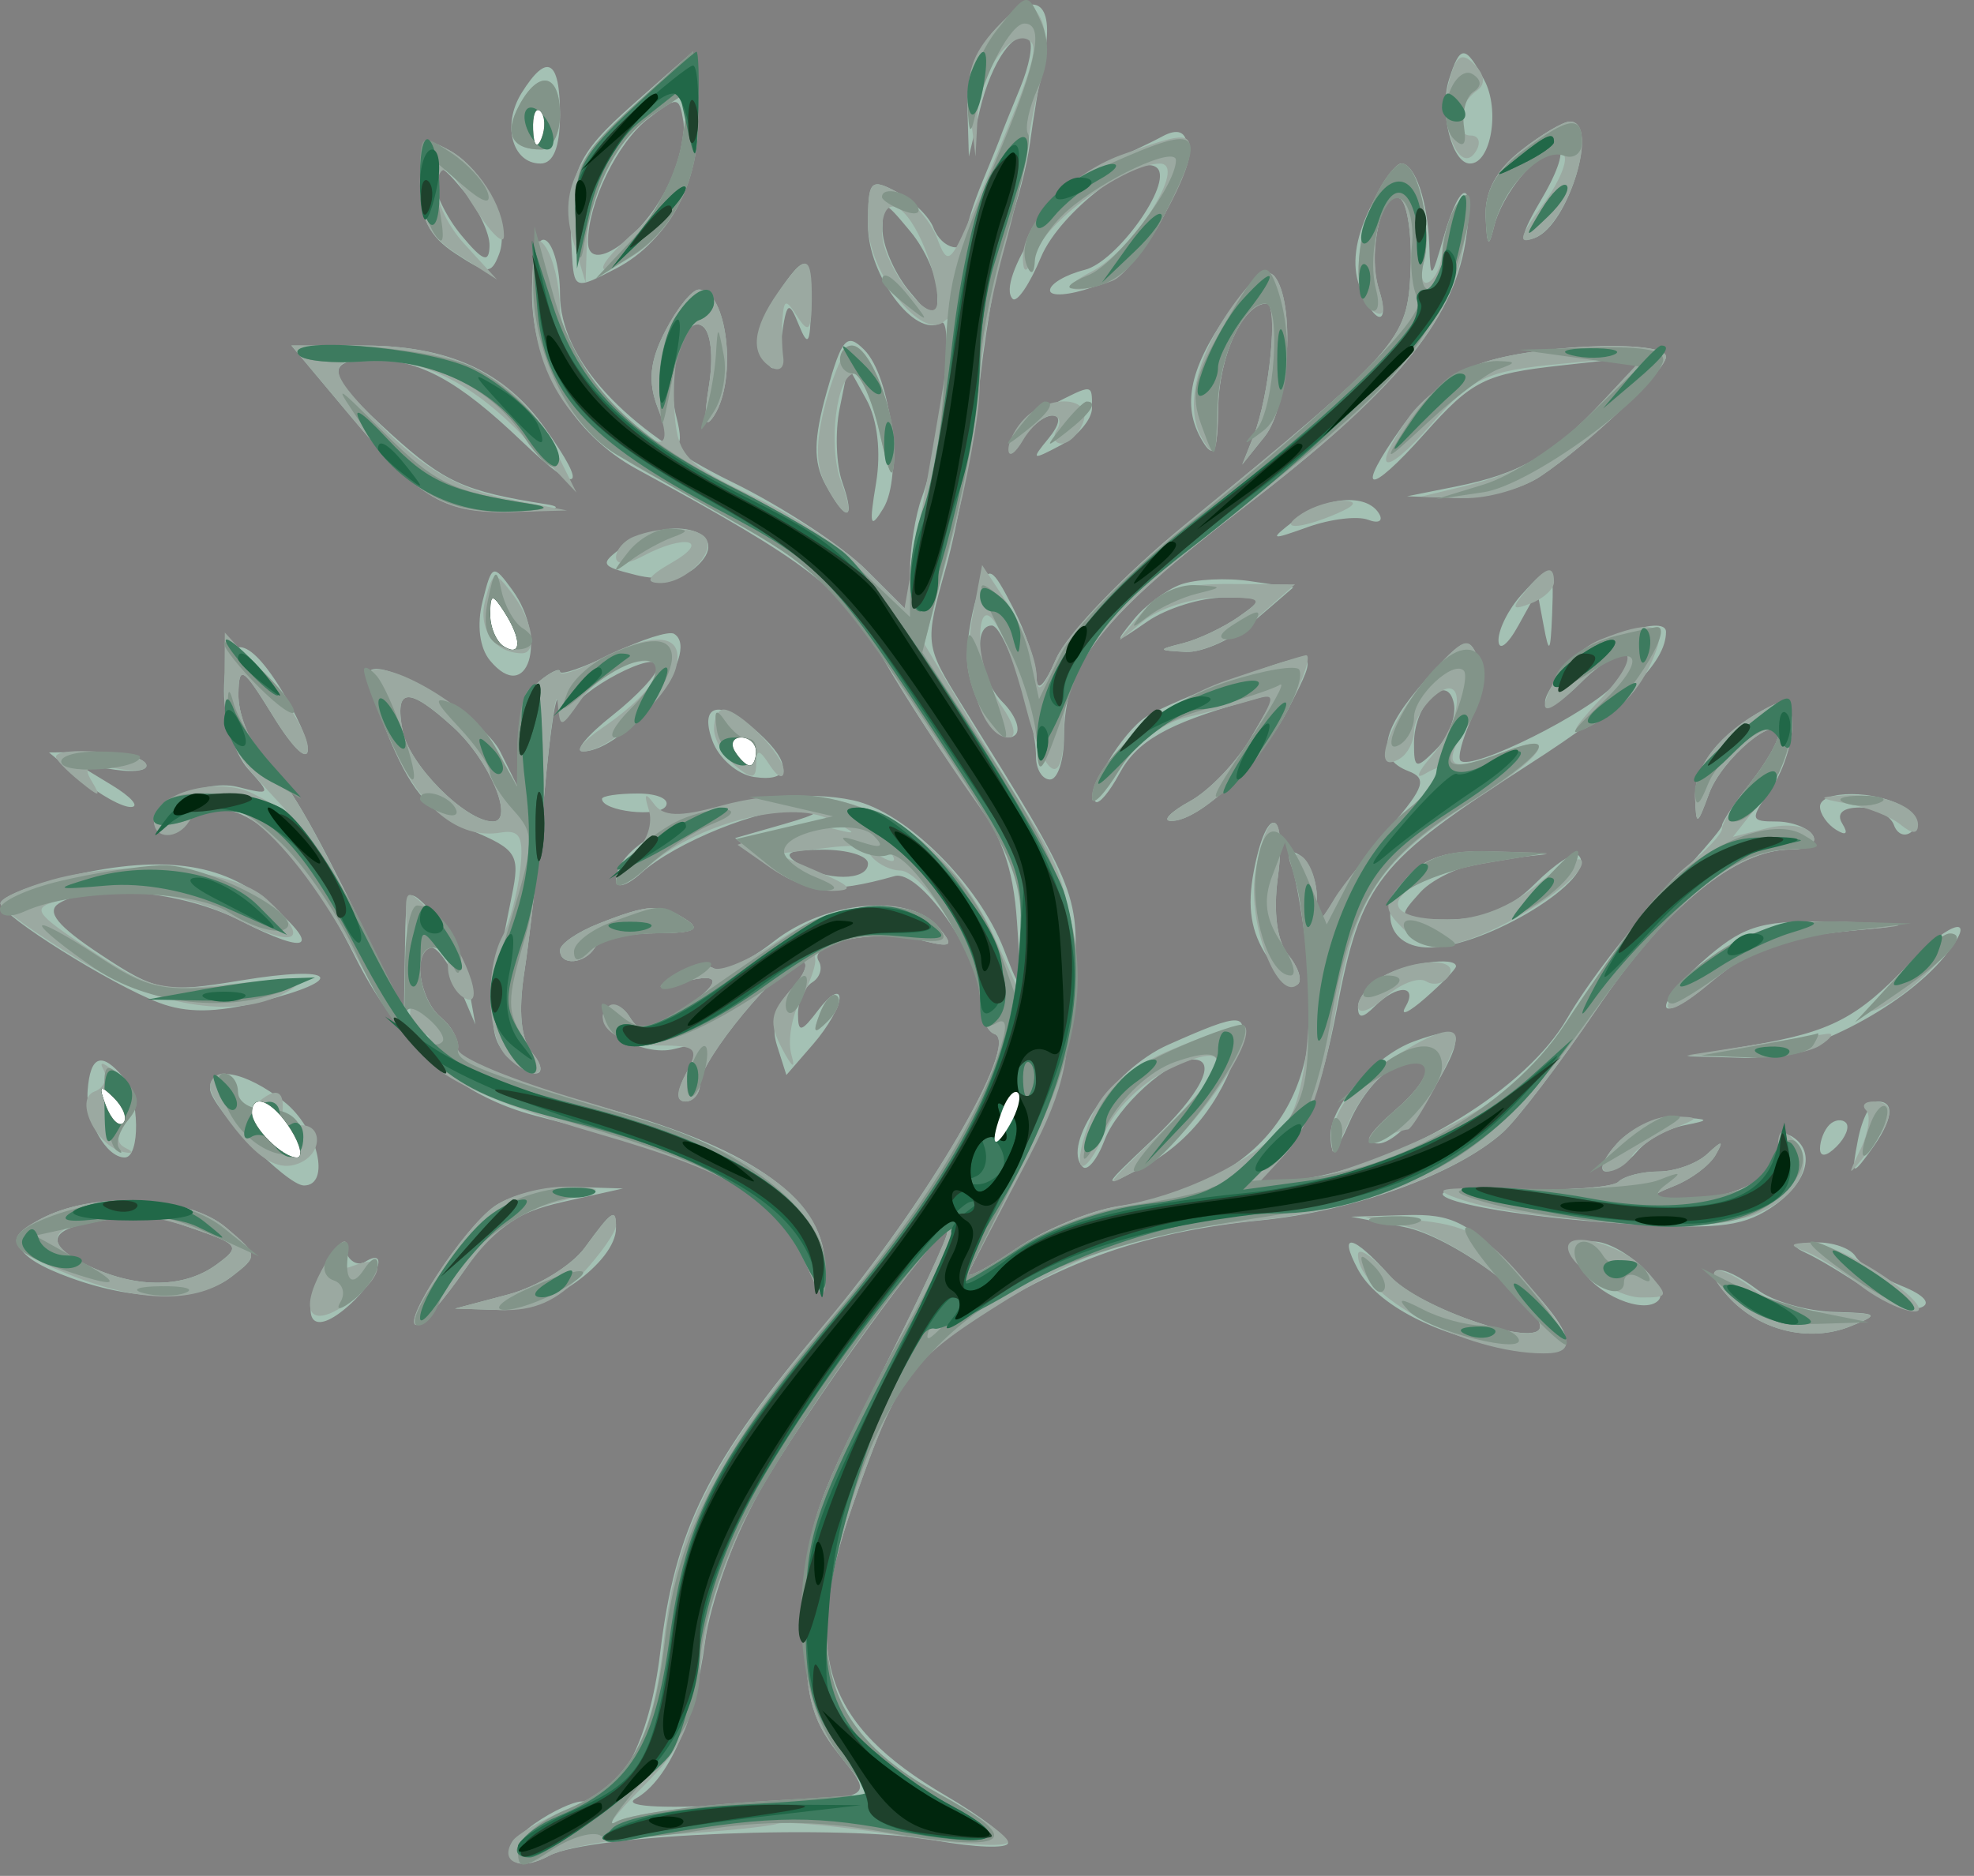 <?xml version="1.0" encoding="UTF-8"?> <svg xmlns="http://www.w3.org/2000/svg" width="141" height="134" viewBox="0 0 141 134" fill="none"><rect x="0" y="0" width="141" height="134" fill="#808080" stroke="none"/> <path fill-rule="evenodd" clip-rule="evenodd" d="M71.145 2.027C69.745 3.518 69.036 5.504 69.102 7.746L69.205 11.182L69.995 7.839C70.812 4.382 72.559 1.908 73.511 2.86C73.811 3.16 73.519 4.705 72.862 6.293C72.205 7.882 71.592 9.407 71.5 9.682C71.408 9.957 70.808 11.449 70.166 12.997C69.525 14.545 69 16.233 69 16.747C69 18.211 67.275 17.842 66.663 16.247C66.361 15.458 65.188 14.318 64.056 13.712C62.163 12.699 62 12.889 62 16.108C62 19.671 65.376 24.186 67.197 23.06C68.211 22.433 67.192 31.897 65.858 35.497C65.386 36.77 65 39.168 65 40.824V43.836L61.87 40.706C60.148 38.984 55.83 36.157 52.272 34.422C44.624 30.693 40 25.641 40 21.013C40 19.246 39.55 17.522 39 17.182C38.391 16.806 38 18.289 38 20.975C38 26.129 40.933 31.033 45.5 33.515C57.816 40.207 60.178 42.024 63.071 47.034C64.706 49.866 67.448 54.072 69.164 56.381C71.527 59.561 72.371 61.867 72.645 65.881C73.003 71.14 72.996 71.155 71.715 67.835C69.91 63.152 64.714 57.998 60.971 57.176C54.467 55.747 44 59.284 44 62.91C44 63.505 44.804 63.264 45.787 62.375C48.229 60.165 54.444 57.663 57.218 57.772C58.913 57.839 58.6 58.12 56.005 58.864L52.509 59.866L54.967 61.856C57.237 63.694 59.383 63.868 63.902 62.581C65.671 62.077 70 68.228 70 71.247C70 72.494 70.467 73.671 71.039 73.862C72.911 74.486 66.175 85.975 58.84 94.666C50.543 104.498 48.228 109.141 47.147 118.127C46.389 124.417 44.135 128.682 41.568 128.682C40.95 128.682 39.437 129.388 38.206 130.25C35.412 132.207 36.281 134.137 39.242 132.552C42.127 131.009 60.315 130.285 66.766 131.458C69.645 131.981 72 132.063 72 131.641C72 131.218 70.008 129.705 67.573 128.278C58.829 123.154 57.208 118.14 60.883 107.589C63.973 98.717 64.895 97.323 69.805 94.101C76.007 90.031 82.073 87.951 90 87.175C96.719 86.518 104.007 83.877 107.339 80.894C108.39 79.952 111.425 75.968 114.083 72.04C119.002 64.77 123.985 60.682 127.927 60.682C129.133 60.682 129.84 60.232 129.5 59.682C129.16 59.132 127.983 58.682 126.884 58.682C125.02 58.682 124.99 58.534 126.443 56.459C127.299 55.237 128 53.196 128 51.924C128 49.953 127.716 49.763 126.078 50.64C122.839 52.374 120.996 54.719 121.079 57.003C121.152 59.031 121.222 59.008 122.083 56.67C122.993 54.199 127 50.832 127 52.539C127 53.019 126.1 54.556 125 55.955C123.9 57.353 123 58.705 123 58.958C123 59.212 121.088 61.416 118.75 63.857C116.412 66.299 113.347 70.3 111.937 72.75C109.087 77.703 100.736 82.866 93.5 84.15L89.5 84.859L91.727 82.481C93.207 80.899 94.458 77.464 95.461 72.224C97.23 62.979 98.299 61.607 109.186 54.623C116.036 50.229 119 47.365 119 45.139C119 43.758 113.435 45.844 111.725 47.866C109.346 50.68 110.29 51.392 112.917 48.765C115.662 46.02 117.865 46.061 115.405 48.812C113.532 50.906 105.095 55.111 104.321 54.336C104.103 54.119 104.451 52.786 105.094 51.375C105.737 49.964 105.947 47.993 105.56 46.996C104.936 45.385 104.529 45.548 101.929 48.448C98.645 52.11 98.231 54.173 100.598 55.081C101.946 55.599 101.751 56.217 99.348 59.034C97.782 60.871 95.964 63.23 95.309 64.278C94.169 66.1 94.115 66.088 94.059 63.991C94.026 62.786 93.474 61.475 92.83 61.077C92.053 60.597 91.866 60.89 92.273 61.95C92.61 62.829 93.16 66.165 93.497 69.364C94.499 78.902 89.831 84.653 79.851 86.177C77.843 86.484 74.538 87.863 72.506 89.243C70.473 90.622 68.969 91.397 69.162 90.966C69.356 90.535 71.04 87.257 72.904 83.682C75.474 78.753 76.389 75.611 76.689 70.682C77.11 63.763 77.18 63.942 68.76 50.436C66.041 46.074 66.032 46 67.547 40.611C68.387 37.625 69.495 31.532 70.009 27.072C70.523 22.611 71.446 17.661 72.059 16.072C72.673 14.482 73.355 11.832 73.575 10.182C73.795 8.532 74.249 5.773 74.584 4.05C75.368 0.013 73.867 -0.87 71.145 2.027ZM45.243 7.43C41.062 11.115 40.524 12.402 40.842 17.958C40.999 20.709 41.026 20.72 43.983 19.191C47.872 17.18 50.187 12.579 49.805 7.624L49.5 3.678L45.243 7.43ZM103.5 5.682C102.776 7.962 103.706 11.682 105 11.682C106.5 11.682 107.157 7.844 106.02 5.72C104.66 3.179 104.296 3.173 103.5 5.682ZM37.257 6.642C35.839 8.913 36.581 11.682 38.607 11.682C39.532 11.682 40 10.507 40 8.182C40 4.253 39.074 3.733 37.257 6.642ZM47.55 13.585C45.701 17.161 42 19.627 42 17.282C42 14.494 44.109 10.177 46.301 8.476C48.39 6.856 48.516 6.865 48.811 8.659C48.982 9.697 48.414 11.914 47.55 13.585ZM83 9.756C82.175 10.208 80.15 11.164 78.5 11.88C75.645 13.119 71.092 20.107 72.332 21.347C72.635 21.65 73.549 20.304 74.363 18.357C75.709 15.134 81.423 10.771 82.667 12.015C83.766 13.115 79.778 18.7 77.482 19.276C76.117 19.619 75 20.277 75 20.738C75 21.2 76.366 21.102 78.036 20.52C80.022 19.827 81.771 18.09 83.095 15.496C85.373 11.03 85.331 8.478 83 9.756ZM108.635 10.755C106.872 12.141 106.038 13.713 106.116 15.505C106.206 17.587 106.34 17.737 106.719 16.182C107.289 13.844 109.896 10.682 111.254 10.682C111.773 10.682 111.283 12.231 110.166 14.125C108.599 16.781 108.48 17.435 109.644 16.988C112.049 16.065 114.263 8.682 112.135 8.682C111.659 8.682 110.084 9.615 108.635 10.755ZM30 13.032C30 15.583 30.64 16.871 32.518 18.102C34.815 19.607 35.09 19.611 35.649 18.153C36.476 15.999 34.57 12.057 32.05 10.709C30.169 9.702 30 9.894 30 13.032ZM34.967 17.543C34.941 18.828 34.509 18.672 32.967 16.821C31.885 15.523 31.015 13.723 31.033 12.821C31.059 11.536 31.491 11.692 33.033 13.543C34.115 14.841 34.985 16.641 34.967 17.543ZM97.821 14.932C96.792 17.09 96.551 18.938 97.103 20.432C98.149 23.259 99.368 23.416 98.477 20.61C97.649 18 98.742 13.405 100.006 14.186C100.527 14.507 100.864 16.81 100.756 19.303C100.537 24.319 100.075 24.84 84.573 37.542C80.304 41.04 76.196 45.315 75.445 47.042C74.592 49.002 74.064 49.506 74.039 48.382C74.018 47.393 73.257 45.146 72.348 43.389C70.838 40.468 70.63 40.366 69.919 42.189C69.491 43.285 69.109 45.333 69.07 46.741C68.993 49.559 71.427 53.588 72.537 52.478C72.923 52.093 72.51 51.049 71.619 50.158C69.926 48.465 69.389 44.682 70.842 44.682C71.748 44.682 74 51.361 74 54.048C74 54.947 74.45 55.682 75 55.682C75.55 55.682 76 54.31 76 52.632C76 47.435 78.632 44.08 88.861 36.239C99.539 28.055 103.746 23.02 104.671 17.32C105.404 12.803 104.384 12.549 103.119 16.932C102.228 20.018 102.176 20.047 102.09 17.514C101.983 14.345 101.064 11.682 100.078 11.682C99.689 11.682 98.673 13.144 97.821 14.932ZM66.967 21.043C66.934 23.156 66.909 23.153 64.967 20.821C63.885 19.523 63.015 17.498 63.033 16.321C63.066 14.208 63.091 14.211 65.033 16.543C66.115 17.841 66.985 19.866 66.967 21.043ZM55.413 21.174C54.373 22.761 54.071 24.305 54.58 25.424C55.229 26.85 55.462 26.615 55.809 24.182C56.185 21.543 56.334 21.423 57.048 23.182C57.715 24.825 57.872 24.603 57.93 21.932C58.014 18.029 57.563 17.893 55.413 21.174ZM87.665 22.444C84.868 26.48 84.382 29.178 86 31.682C86.717 32.791 86.982 32.14 87.016 29.182C87.061 25.431 88.785 21.682 90.465 21.682C91.336 21.682 90.685 28.274 89.527 31.182L88.731 33.182L90.334 31.182C92.027 29.068 92.533 22.071 91.15 19.89C90.557 18.956 89.592 19.664 87.665 22.444ZM47.529 23.626C46.409 25.792 46.263 27.245 46.979 29.126C48.127 32.147 49.038 32.543 48.294 29.698C47.559 26.888 48.83 22.459 50.14 23.268C50.779 23.663 50.983 25.416 50.639 27.559C50.236 30.062 50.352 30.718 51.013 29.682C52.697 27.041 51.923 20.682 49.919 20.682C49.442 20.682 48.366 22.007 47.529 23.626ZM59.051 28C58.113 31.352 58.085 32.972 58.938 34.566C60.43 37.353 61.159 37.273 60.158 34.432C59.723 33.195 59.64 30.832 59.975 29.182L60.583 26.182L61.883 28.537C62.678 29.978 62.946 32.307 62.571 34.537C62.068 37.532 62.161 37.849 63.095 36.314C64.508 33.991 63.652 26.905 61.725 24.979C60.487 23.741 60.131 24.144 59.051 28ZM25.022 29.709C30.179 35.868 31.693 36.719 37.184 36.546C39.63 36.469 40.417 36.239 39 36.016C33.187 35.1 31.752 34.453 27.975 31.04C23.34 26.853 23.032 25.682 26.566 25.682C29.977 25.682 32.729 27.181 37.25 31.503C41.396 35.467 42.12 35.063 38.921 30.571C36.036 26.52 31.991 24.682 25.957 24.682H20.814L25.022 29.709ZM105.396 26.111C103.689 26.854 101.327 28.819 100.146 30.477C96.728 35.277 97.662 35.567 101.753 30.975C105.144 27.168 106.069 26.705 111.5 26.105L117.5 25.442L114.5 28.648C110.884 32.512 108.621 33.828 104 34.752L100.5 35.452L104.027 35.567C105.968 35.63 108.668 34.939 110.027 34.031C113.448 31.747 119 26.459 119 25.486C119 24.176 108.76 24.647 105.396 26.111ZM75.079 28.947C73.747 29.626 72.484 30.857 72.271 31.682C72.009 32.696 72.243 32.615 72.992 31.432C73.601 30.47 74.582 29.682 75.172 29.682C75.816 29.682 75.696 30.348 74.872 31.346C73.628 32.854 73.71 32.898 75.75 31.811C76.987 31.151 78 29.952 78 29.147C78 27.395 78.106 27.402 75.079 28.947ZM92.441 37.188C90.64 38.585 90.711 38.618 93.422 37.647C95.03 37.071 96.966 36.839 97.724 37.13C98.483 37.421 98.829 37.214 98.493 36.671C97.594 35.216 94.659 35.467 92.441 37.188ZM44.533 39.034C42.795 40.305 42.849 40.427 45.438 41.077C47.068 41.486 48.76 41.296 49.585 40.612C52.698 38.028 47.942 36.542 44.533 39.034ZM34.47 42.946C34.046 44.636 34.252 46.281 35.002 47.184C37.688 50.42 39.172 45.667 36.581 42.124C35.217 40.259 35.136 40.29 34.47 42.946ZM84.321 41.759C83.281 42.144 81.771 43.275 80.965 44.272C79.561 46.012 79.602 46.016 81.973 44.384C83.332 43.448 85.795 42.682 87.445 42.682C90.282 42.682 90.338 42.757 88.473 44.062C87.388 44.821 85.6 45.668 84.5 45.946C82.645 46.414 82.659 46.458 84.694 46.566C85.901 46.63 88.123 45.62 89.631 44.323L92.374 41.964L89.293 41.512C87.598 41.263 85.361 41.374 84.321 41.759ZM108.655 42.511C107.745 43.517 107.016 44.979 107.035 45.761C107.055 46.542 107.686 46.071 108.437 44.714L109.804 42.246L110.266 44.714C110.65 46.769 110.75 46.638 110.864 43.932C111.022 40.158 110.872 40.061 108.655 42.511ZM43.744 46.687C41.685 47.689 40 48.267 40 47.973C40 47.678 39.325 47.997 38.5 48.682C37.675 49.367 36.993 51.334 36.985 53.054L36.971 56.182L35.727 53.682C34.554 51.323 27.428 46.921 26.418 47.931C26.16 48.188 26.854 50.507 27.958 53.085C29.499 56.68 30.81 58.122 33.588 59.283C36.941 60.684 37.162 61.034 36.558 63.989C34.923 71.989 34.835 73.779 36.011 75.196C36.69 76.013 37.695 76.682 38.245 76.682C38.808 76.682 38.708 76.035 38.016 75.201C37.207 74.226 37.014 72.259 37.451 69.451C37.816 67.103 38.462 61.357 38.885 56.682C39.309 52.007 39.768 49.082 39.906 50.182C40.055 51.367 40.366 51.664 40.669 50.911C41.32 49.294 47 46.309 47 47.584C47 48.108 45.538 49.69 43.75 51.098C41.962 52.507 41.002 53.665 41.615 53.671C44.684 53.701 50.239 46.566 48.15 45.275C47.786 45.05 45.804 45.685 43.744 46.687ZM16 49.385C16 51.426 16.757 53.861 17.723 54.928C19.378 56.757 19.349 56.808 16.973 56.212C14.341 55.553 9.918 57.934 11.268 59.284C11.689 59.704 12.566 59.516 13.217 58.865C16.266 55.816 20.911 59.431 25.343 68.302C28.456 74.531 32.703 78.273 38.295 79.711C51.563 83.123 55.315 85.141 57.447 90.009C58.795 93.086 58.839 93.104 58.918 90.621C59.069 85.891 53.977 82.126 43.487 79.213C35.133 76.893 31.947 75.577 32.502 74.679C32.764 74.255 32.308 73.353 31.489 72.673C29.926 71.375 29.421 67.682 30.807 67.682C31.251 67.682 32.141 68.919 32.785 70.432L33.956 73.182L33.415 70.182C33.117 68.532 32.002 66.294 30.937 65.21C29.016 63.253 28.999 63.274 28.926 67.71L28.852 72.182L25.898 66.182C22.146 58.558 20.727 56.143 18.661 53.86C17.748 52.851 17.014 50.935 17.031 49.603C17.059 47.455 17.34 47.632 19.526 51.182C22.264 55.628 22.99 54.166 20.303 49.618C17.685 45.186 16 45.095 16 49.385ZM88 48.557C85.525 49.451 82.778 50.632 81.896 51.182C80.167 52.26 77.574 56.589 78.251 57.266C78.478 57.493 79.249 56.584 79.966 55.246C81.194 52.952 83.371 51.704 88.869 50.144L91.237 49.472L89.369 52.666C88.341 54.423 86.375 56.477 85 57.231C83.625 57.985 83.002 58.62 83.615 58.642C85.66 58.715 90.032 54.54 92.048 50.587C94.259 46.253 94.309 46.278 88 48.557ZM102.596 53.514C101.135 54.976 101 54.941 101 53.096C101 50.306 103.369 47.93 103.846 50.242C104.036 51.164 103.474 52.637 102.596 53.514ZM32.363 51.932C34.957 54.289 36.804 58.682 35.202 58.682C33.258 58.682 29.222 54.624 28.76 52.205C28.164 49.088 29.153 49.014 32.363 51.932ZM50.891 52.932C51.346 54.169 52.681 55.326 53.859 55.502C56.483 55.893 56.615 54.549 54.171 52.337C51.497 49.917 49.89 50.208 50.891 52.932ZM5.861 55.715C7.159 56.797 8.734 57.666 9.361 57.647C9.987 57.627 9.375 56.927 8 56.092L5.5 54.572L8.22 54.983C9.716 55.208 10.702 55.008 10.411 54.538C10.12 54.067 8.446 53.697 6.691 53.715L3.5 53.749L5.861 55.715ZM43 57.065C43 57.953 47.046 58.417 47.558 57.588C47.866 57.09 46.966 56.682 45.559 56.682C44.152 56.682 43 56.855 43 57.065ZM130 57.623C130 58.141 130.52 58.885 131.155 59.277C131.87 59.72 132.038 59.552 131.595 58.837C131.148 58.113 131.619 57.682 132.858 57.682C133.944 57.682 135.034 58.245 135.28 58.932C135.525 59.62 136.112 59.82 136.584 59.378C137.056 58.935 136.78 58.155 135.971 57.643C134.052 56.429 130 56.416 130 57.623ZM89.55 62.265C89.072 64.813 89.352 66.57 90.519 68.351C91.421 69.729 92.413 70.602 92.722 70.293C93.032 69.984 92.712 69.04 92.012 68.197C91.216 67.237 90.94 65.17 91.274 62.672C91.94 57.713 90.47 57.366 89.55 62.265ZM62 61.682C62 62.952 58.965 62.952 57 61.682C55.862 60.946 56.284 60.709 58.75 60.697C60.537 60.689 62 61.132 62 61.682ZM100.534 62.645C98.367 65.039 99.172 67.682 102.067 67.682C106.168 67.682 114.312 62.661 112.749 61.097C112.454 60.802 111.06 61.713 109.652 63.121C107.827 64.946 106.028 65.682 103.39 65.682C99.788 65.682 99.736 65.631 101.451 63.736C102.42 62.666 104.852 61.616 106.856 61.404L110.5 61.018L106.405 60.85C103.456 60.729 101.813 61.231 100.534 62.645ZM3.75 62.885C1.687 63.432 0.016 64.173 0.037 64.531C0.086 65.409 7.929 70.324 11.364 71.63C13.317 72.373 15.422 72.353 18.562 71.562C24.951 69.953 24.028 68.908 17.213 70.035C11.751 70.939 11.187 70.834 7.168 68.174C4.111 66.152 3.275 65.124 4.205 64.534C6.558 63.041 13.015 63.649 17.137 65.752C22.233 68.352 23.027 67.724 18.966 64.306C15.569 61.448 10.827 61.005 3.75 62.885ZM42.75 65.981C41.237 66.579 40 67.431 40 67.875C40 69.015 41.76 68.879 42.5 67.682C42.84 67.132 44.779 66.675 46.809 66.667C49.56 66.655 50.118 66.405 49 65.682C47.201 64.52 46.346 64.561 42.75 65.981ZM55.26 67.258C53.477 68.663 51.568 69.533 51.018 69.193C50.467 68.852 49.225 69.07 48.258 69.676C46.735 70.63 46.8 70.695 48.75 70.162C51.737 69.346 51.598 70.244 48.415 72.33C46.245 73.751 45.691 73.8 44.969 72.632C44.496 71.866 43.747 71.601 43.306 72.043C42.062 73.287 45.843 75.536 48.16 74.93C50.004 74.448 50.103 74.621 49.078 76.536C48.326 77.942 48.286 78.682 48.965 78.682C49.534 78.682 50 78.11 50 77.41C50 75.733 55.84 68.682 57.228 68.682C57.823 68.682 57.525 69.55 56.565 70.61C55.427 71.867 55.055 73.279 55.495 74.665L56.17 76.792L58.085 74.584C59.138 73.37 59.986 71.882 59.968 71.279C59.951 70.676 59.276 71.056 58.468 72.123C57.237 73.752 57 73.801 57 72.432C57 71.534 57.457 70.517 58.016 70.172C58.575 69.826 58.782 69.138 58.475 68.642C57.679 67.353 62.511 66.342 65.675 67.136C68.018 67.725 68.189 67.614 67.052 66.245C65.013 63.787 59.009 64.303 55.26 67.258ZM122.077 68.271C120.385 69.695 119 71.31 119 71.86C119 72.41 120.385 71.695 122.077 70.271C125.341 67.524 127.096 66.925 133.5 66.367C136.293 66.123 135.637 65.967 131.327 65.85C126.007 65.705 124.728 66.04 122.077 68.271ZM136.427 68.778C132.665 72.732 130.791 73.708 125.128 74.665L120.5 75.447L124.554 75.564C128.674 75.684 135.807 72.084 138.893 68.329C141.406 65.27 139.422 65.632 136.427 68.778ZM98.75 69.762C97.787 70.323 97 71.299 97 71.932C97 72.771 97.324 72.758 98.2 71.882C99.779 70.303 101.319 70.338 100.387 71.932C99.985 72.62 100.634 72.325 101.828 71.277C103.023 70.229 104 69.217 104 69.027C104 68.292 100.412 68.794 98.75 69.762ZM83.418 74.64C79.536 76.368 75.761 81.777 77.337 83.353C77.671 83.686 78.378 82.817 78.909 81.422C79.817 79.034 83.504 75.682 85.223 75.682C87.025 75.682 85.752 78.179 82.282 81.452C78.634 84.893 78.622 84.929 81.634 83.371C84.835 81.716 87.213 78.76 88.423 74.932C89.264 72.273 88.797 72.246 83.418 74.64ZM101 74.388C98.203 75.411 95 79.021 95.039 81.106C95.07 82.731 95.371 82.509 96.428 80.082C97.17 78.376 98.567 76.678 99.532 76.308C102.54 75.154 102.627 76.743 99.694 79.267C97.754 80.937 97.373 81.682 98.459 81.682C99.323 81.682 100.921 80.219 102.011 78.432C104.833 73.803 104.646 73.055 101 74.388ZM6.26 77.886C6.098 80.027 7.565 82.682 8.91 82.682C10.032 82.682 9.972 78.353 8.831 76.978C7.267 75.094 6.448 75.383 6.26 77.886ZM15 77.759C15 79.039 20.469 84.682 21.71 84.682C23.659 84.682 22.694 80.587 20.301 78.704C17.5 76.501 15 76.055 15 77.759ZM132.711 81.413C132.223 83.967 132.28 84.02 133.595 82.222C135.201 80.024 135.399 78.682 134.117 78.682C133.631 78.682 132.998 79.911 132.711 81.413ZM115.5 81.682C114.505 82.782 114.155 83.682 114.723 83.682C115.29 83.682 116.293 83.034 116.95 82.242C117.607 81.45 119.125 80.611 120.323 80.378C122.21 80.011 122.154 79.936 119.905 79.818C118.44 79.741 116.522 80.553 115.5 81.682ZM130.667 80.349C130.3 80.715 130 81.48 130 82.049C130 82.675 130.466 82.616 131.183 81.899C131.834 81.248 132.134 80.483 131.85 80.199C131.566 79.915 131.033 79.982 130.667 80.349ZM127 82.088C127 84.057 123.891 85.699 120.316 85.619C117.726 85.56 117.672 85.486 119.648 84.689C120.829 84.212 122.132 83.228 122.544 82.502C123.147 81.44 123.03 81.427 121.947 82.432C121.206 83.12 119.64 83.682 118.467 83.682C117.293 83.682 116.001 84.015 115.594 84.421C115.187 84.828 111.85 85.057 108.177 84.93C98.265 84.586 103.891 86.554 115.096 87.349C122.372 87.866 124.347 87.684 126.452 86.305C129.07 84.59 129.769 82.275 128 81.182C127.45 80.842 127 81.25 127 82.088ZM35.334 86.161C33.123 87.709 28.543 94.71 29.784 94.644C30.178 94.623 31.711 92.855 33.19 90.715C35.278 87.695 36.846 86.607 40.19 85.86L44.5 84.896L40.973 84.789C39.032 84.73 36.495 85.347 35.334 86.161ZM3.222 86.915C0.235 88.354 0.825 89.757 5.06 91.287C9.812 93.004 14.254 92.963 16.559 91.181C18.464 89.709 18.456 89.643 16.139 87.681C13.509 85.454 7.05 85.071 3.222 86.915ZM14.004 87.833C17.083 88.906 17.182 89.076 15.462 90.333C13.198 91.989 9.92 92.058 6.547 90.521C3.401 89.088 3.294 87.957 6.25 87.388C10.174 86.632 10.633 86.658 14.004 87.833ZM41.784 89.106C40.841 90.405 38.366 91.919 36.284 92.471L32.5 93.475L35.795 93.579C39.052 93.681 44 90.152 44 87.727C44 86.26 43.731 86.427 41.784 89.106ZM100.287 87.646C103.673 88.302 110 92.938 110 94.763C110 96.373 101.343 93.458 99.298 91.158C96.645 88.175 95.533 87.94 96.994 90.672C98.36 93.223 102.684 95.448 107.895 96.281C113.098 97.113 113.152 95.977 108.155 90.724C104.873 87.274 103.738 86.699 100.405 86.797L96.5 86.912L100.287 87.646ZM62.719 98.564C57.97 107.916 57.5 109.445 57.5 115.536C57.5 121.026 57.918 122.762 59.822 125.183C62.516 128.608 62.915 128.412 52.161 128.947C46.984 129.204 44.424 129.024 45.411 128.472C47.729 127.175 49.628 122.873 50.365 117.253C50.72 114.543 52.408 109.818 54.116 106.753C57.235 101.157 67.118 87.467 67.653 88.001C67.81 88.159 65.59 92.912 62.719 98.564ZM22.969 90.936C21.337 94.411 22.371 95.561 24.994 93.188C26.994 91.378 27.823 89.056 26.085 90.129C25.582 90.44 24.966 90.129 24.717 89.438C24.453 88.708 23.72 89.336 22.969 90.936ZM112.933 90.557C113.949 92.456 117.416 93.932 118.444 92.904C119.394 91.955 115.801 88.682 113.81 88.682C112.281 88.682 112.117 89.033 112.933 90.557ZM129 89.502C129.825 89.876 131.723 91.012 133.218 92.026C134.713 93.04 136.513 93.656 137.218 93.395C137.979 93.113 137.421 92.49 135.847 91.863C134.388 91.281 132.899 90.328 132.538 89.744C132.177 89.16 130.896 88.714 129.691 88.752C128.09 88.804 127.904 89.005 129 89.502ZM123.419 92.592C125.643 95.05 129.213 95.928 132.167 94.744C134.3 93.889 134.199 93.801 131 93.714C129.075 93.661 126.626 92.958 125.559 92.15C122.78 90.048 121.378 90.337 123.419 92.592Z" fill="#A4C1B4"></path> <path fill-rule="evenodd" clip-rule="evenodd" d="M71.125 2.049C69.44 3.842 68.963 5.327 69.268 7.823L69.68 11.182L69.84 8.054C69.995 5.019 72.434 1.782 73.649 2.998C74.219 3.567 73.408 5.921 69.454 15.182C67.883 18.862 67.681 19.007 66.93 16.997C66.48 15.796 65.187 14.317 64.056 13.712C62.171 12.703 62 12.891 62 15.973C62 19.47 65.879 24.423 67.457 22.941C68.278 22.17 68.105 23.629 65.868 36.314L64.61 43.446L61.881 40.717C60.38 39.216 56.743 36.847 53.798 35.453C49.082 33.22 48.414 32.53 48.196 29.669C47.881 25.54 48.839 22.465 50.182 23.295C50.776 23.662 50.971 25.486 50.639 27.559C50.236 30.062 50.352 30.718 51.013 29.682C52.697 27.041 51.923 20.682 49.919 20.682C49.442 20.682 48.366 22.007 47.529 23.626C46.409 25.792 46.263 27.245 46.979 29.126C48.34 32.707 46.756 32.307 43.104 28.147C41.281 26.071 39.994 23.492 39.985 21.897C39.976 20.404 39.533 18.507 39 17.682C38.295 16.591 38.027 17.409 38.019 20.682C38.003 26.891 40.795 31.038 47.164 34.265C56.369 38.93 60.141 41.965 63.153 47.135C64.771 49.911 67.648 54.369 69.547 57.041C72.306 60.923 72.996 62.834 72.978 66.541L72.956 71.182L71.093 67.079C67.295 58.716 60.031 55.199 51.45 57.568C48.526 58.376 47.373 58.337 46.7 57.408C46.086 56.562 45.977 56.701 46.346 57.859C46.64 58.781 46.233 60.074 45.441 60.731C44.648 61.389 44 62.4 44 62.979C44 63.557 45.013 63.095 46.25 61.951C49.58 58.874 56.413 57.075 59.243 58.531C61.309 59.595 61.322 59.648 59.395 59.166C58.237 58.876 56.253 59.023 54.985 59.492L52.68 60.344L55.063 62.013C56.373 62.931 58.357 63.662 59.473 63.637C61.045 63.602 60.827 63.3 58.5 62.293L55.5 60.994L59.311 60.532C61.407 60.277 63.389 60.502 63.715 61.03C64.069 61.603 63.742 61.662 62.905 61.176C62.073 60.694 61.84 60.733 62.333 61.272C62.792 61.772 63.674 62.182 64.294 62.182C65.951 62.182 70 68.614 70 71.247C70 72.494 70.467 73.671 71.039 73.862C72.88 74.475 66.227 85.913 59.162 94.281C50.954 104.003 48.286 109.206 47.417 117.182C46.628 124.434 44.927 127.397 40.491 129.25C38.646 130.021 36.893 131.046 36.596 131.527C35.646 133.064 37.194 133.648 39.271 132.537C40.376 131.946 44.254 131.276 47.89 131.049C51.525 130.821 54.967 130.471 55.537 130.272C56.107 130.072 60.045 130.453 64.287 131.118C68.529 131.784 72 131.986 72 131.567C72 131.149 69.715 129.563 66.921 128.043C58.86 123.655 57.221 118.104 60.883 107.589C64.047 98.503 64.9 97.294 70.8 93.537C77.482 89.282 81.156 88.06 90 87.153C96.774 86.458 104.064 83.826 107.339 80.894C108.39 79.952 111.425 75.968 114.083 72.04C119.002 64.77 123.985 60.682 127.927 60.682C129.243 60.682 129.851 60.25 129.45 59.601C129.076 58.996 127.682 58.796 126.282 59.147L123.782 59.775L125.891 57.094C127.051 55.619 128 53.332 128 52.012C128 49.954 127.726 49.758 126.078 50.64C122.839 52.374 120.996 54.719 121.079 57.003C121.152 59.031 121.222 59.008 122.083 56.67C122.993 54.199 127 50.832 127 52.539C127 53.019 126.1 54.556 125 55.955C123.9 57.353 123 58.812 123 59.196C123 59.58 121.827 60.817 120.393 61.945C118.959 63.073 115.82 67.063 113.416 70.813C109.752 76.529 108.105 78.105 103.212 80.575C100.002 82.195 95.604 83.842 93.438 84.234L89.5 84.948L91.774 82.475C93.333 80.779 94.468 77.585 95.386 72.303C96.86 63.831 98.428 61.49 105.715 56.887C110.477 53.879 111.381 52.206 107.435 53.707C103.443 55.225 102.968 54.9 104.718 51.85C105.716 50.111 106.057 48.279 105.6 47.1C104.919 45.34 104.615 45.452 101.929 48.448C99.169 51.525 97.823 55.527 100 54.182C100.55 53.842 101 52.971 101 52.245C101 51.52 101.675 50.367 102.5 49.682C104.722 47.838 104.515 51.436 102.25 54.025C101.288 55.126 101.063 55.697 101.75 55.295C103.862 54.06 103.151 55.325 99.75 58.856C97.963 60.712 95.964 63.119 95.309 64.206C94.147 66.133 94.116 66.127 94.059 63.991C94.026 62.786 93.532 61.511 92.96 61.157C92.271 60.731 92.174 61.471 92.672 63.348C94.147 68.911 93.626 78.333 91.726 80.433C89.372 83.033 84.352 85.455 79.851 86.162C77.843 86.477 74.538 87.863 72.506 89.243C70.473 90.622 68.969 91.397 69.162 90.966C69.356 90.535 71.067 87.257 72.965 83.682C75.928 78.099 76.421 76.194 76.458 70.182C76.494 64.104 76.105 62.546 73.5 58.349C71.85 55.691 69.491 51.821 68.258 49.75L66.017 45.984L67.985 38.583C69.067 34.512 69.964 29.589 69.976 27.642C69.989 25.695 70.735 21.42 71.632 18.142C72.53 14.864 73.351 11.282 73.456 10.182C73.561 9.082 73.993 6.977 74.414 5.504C74.836 4.032 74.778 2.108 74.287 1.23C73.506 -0.165 73.108 -0.062 71.125 2.049ZM45.86 7.023C41.057 11.192 39.877 13.661 40.96 17.28L41.828 20.182L41.914 17.479C42.038 13.594 43.928 9.959 46.805 8.074L49.301 6.439L48.684 10.31C48.311 12.655 47.069 15.05 45.534 16.384C42.327 19.171 42.247 20.221 45.399 18.156C48.475 16.14 50.222 11.891 49.818 7.401L49.5 3.863L45.86 7.023ZM103.465 5.965C102.739 8.857 104.275 12.664 105.421 10.81C105.804 10.19 105.641 9.682 105.059 9.682C103.793 9.682 104.09 7.475 105.492 6.474C106.129 6.018 106.059 5.341 105.297 4.579C104.382 3.664 103.963 3.981 103.465 5.965ZM37.07 7.551C35.989 9.571 36.555 10.682 38.667 10.682C39.422 10.682 40 9.599 40 8.182C40 5.234 38.485 4.907 37.07 7.551ZM108.635 10.755C106.857 12.153 106.044 13.698 106.136 15.505C106.248 17.703 106.347 17.798 106.692 16.036C107.177 13.558 110.69 10.039 111.685 11.034C112.055 11.404 111.373 13.039 110.17 14.667C108.533 16.88 108.381 17.473 109.567 17.018C112.032 16.072 114.308 8.682 112.135 8.682C111.659 8.682 110.084 9.615 108.635 10.755ZM30 13.032C30 15.67 30.629 16.854 32.75 18.211L35.5 19.97L33.159 17.415C31.872 16.01 30.998 14.033 31.216 13.021C31.537 11.53 32.028 11.845 33.803 14.682C35.007 16.607 35.994 17.59 35.996 16.866C36.002 14.736 34.103 11.808 31.977 10.67C30.187 9.712 30 9.935 30 13.032ZM80.123 11.056C76.373 12.413 72.966 16.026 73.063 18.543C73.107 19.67 73.409 19.481 74.029 17.938C74.963 15.614 80.491 11.692 82.842 11.686C84.883 11.68 80.943 17.898 77.945 19.415C75.429 20.688 76.564 21.17 79.461 20.059C81.048 19.45 85 12.788 85 10.722C85 9.456 84.44 9.494 80.123 11.056ZM98.161 14.229C96.693 17.45 96.667 21.358 98.107 22.248C98.858 22.712 98.99 22.225 98.517 20.735C97.657 18.027 98.712 13.386 100.006 14.186C100.527 14.507 100.864 16.81 100.756 19.303C100.537 24.319 100.075 24.84 84.573 37.542C80.304 41.04 76.196 45.315 75.445 47.042C74.431 49.371 74.066 49.666 74.033 48.182C74.007 47.082 73.124 44.873 72.069 43.272L70.151 40.363L69.45 44.099C68.717 48.005 70.126 52.682 72.035 52.682C72.663 52.682 72.462 51.753 71.557 50.459C70.701 49.237 70 47.122 70 45.759C70 41.957 71.724 44.442 73.266 50.467C74.61 55.722 76 56.483 76 51.966C76 47.467 79.002 43.797 88.861 36.239C99.734 27.905 103.802 22.958 104.623 17.07C105.031 14.149 104.9 13.555 104.098 14.682C103.511 15.507 103.024 16.943 103.015 17.873C103.007 18.803 102.592 19.816 102.093 20.124C101.595 20.433 101.42 19.791 101.706 18.699C102.328 16.319 101.294 11.682 100.141 11.682C99.69 11.682 98.799 12.828 98.161 14.229ZM65.839 17.229C66.478 18.63 66.985 20.542 66.967 21.479C66.919 23.947 63 19.099 63 16.571C63 13.89 64.474 14.232 65.839 17.229ZM55.557 20.905C53.738 23.501 53.572 25.3 55.067 26.223C55.654 26.586 56.05 26.275 55.948 25.532C55.846 24.79 55.823 23.507 55.897 22.682C56.016 21.349 56.138 21.349 57 22.682C57.755 23.851 57.973 23.575 57.985 21.432C58.003 18.102 57.584 18.01 55.557 20.905ZM88.234 21.58C85.45 25.345 84.552 29.077 85.879 31.36C86.757 32.868 86.95 32.494 87.001 29.182C87.06 25.428 88.79 21.682 90.465 21.682C91.336 21.682 90.685 28.274 89.527 31.182L88.731 33.182L90.334 31.182C92.013 29.086 92.537 22.076 91.174 19.93C90.602 19.028 89.78 19.489 88.234 21.58ZM25.022 29.709C30.087 35.758 31.714 36.715 36.684 36.572L40.5 36.463L36.063 35.593C33.024 34.997 30.424 33.549 27.813 30.999C23.361 26.653 23.11 25.682 26.435 25.682C30.439 25.682 33.882 27.448 37.63 31.424L41.172 35.182L39.538 31.888C37.194 27.165 32.596 24.69 26.157 24.686L20.814 24.682L25.022 29.709ZM59.001 28.678C58.235 31.523 58.234 33.251 58.998 34.678C60.457 37.404 61.152 37.213 60.076 34.381C59.108 31.835 59.765 26.682 61.058 26.682C61.511 26.682 62.311 28.595 62.834 30.932C63.557 34.16 63.812 34.532 63.893 32.479C64.011 29.509 62.144 24.682 60.878 24.682C60.438 24.682 59.593 26.48 59.001 28.678ZM105.378 26.119C103.661 26.866 101.524 28.524 100.628 29.802C97.796 33.846 98.867 34.167 102.25 30.288C105.151 26.961 106.144 26.5 111.5 25.988L117.5 25.416L114.5 28.635C111.074 32.311 108.765 33.724 104.5 34.753L101.5 35.477L104.527 35.58C106.193 35.636 108.668 34.939 110.027 34.031C113.448 31.747 119 26.459 119 25.486C119 24.173 108.756 24.649 105.378 26.119ZM73.2 29.882C72.54 30.542 72.014 31.555 72.03 32.132C72.047 32.709 72.519 32.394 73.08 31.432C73.641 30.47 74.554 29.682 75.109 29.682C75.664 29.682 75.84 30.132 75.5 30.682C75.16 31.232 75.31 31.682 75.834 31.682C76.358 31.682 77.045 31.007 77.362 30.182C78.067 28.343 74.963 28.119 73.2 29.882ZM93 36.682C91.172 37.863 92.751 37.863 95.5 36.682C96.819 36.115 96.989 35.804 96 35.768C95.175 35.737 93.825 36.149 93 36.682ZM45.25 38.344C44.563 38.622 44 39.277 44 39.801C44 40.374 44.768 40.341 45.934 39.717C48.908 38.126 50.837 38.56 48 40.182C46.28 41.165 46.008 41.622 47.128 41.647C49.006 41.687 51.3 39.315 50.325 38.34C49.578 37.593 47.107 37.595 45.25 38.344ZM34.66 42.873C34.126 44.916 35.294 46.627 37.25 46.667C38.43 46.691 38.068 44.356 36.591 42.409C35.328 40.744 35.21 40.772 34.66 42.873ZM108.981 42.205C107.924 43.478 107.986 43.625 109.359 43.098C110.261 42.751 111 42.066 111 41.575C111 40.289 110.421 40.47 108.981 42.205ZM81.405 43.932C79.502 46.18 79.502 46.18 81.579 44.432C82.722 43.47 85.185 42.682 87.051 42.682C90.223 42.682 90.316 42.772 88.473 44.062C87.388 44.821 85.6 45.668 84.5 45.946C82.645 46.414 82.659 46.458 84.694 46.566C85.901 46.63 88.151 45.571 89.694 44.214L92.5 41.745L87.905 41.714C84.347 41.689 82.88 42.19 81.405 43.932ZM114.315 45.689C113.114 46.173 111.635 47.495 111.03 48.626C109.636 51.231 110.428 51.254 113 48.682C116.294 45.388 117.615 46.426 114.437 49.812C112.217 52.177 112.008 52.679 113.582 51.866C115.95 50.644 117.409 48.968 118.313 46.432C119 44.506 117.803 44.284 114.315 45.689ZM16.029 49.118C16.009 51.835 16.696 53.811 18.25 55.503L20.5 57.953L18.124 56.715C15.58 55.389 11 56.64 11 58.661C11 59.972 12.694 59.986 13.5 58.682C15.589 55.301 20.631 59.414 25.518 68.485C27.205 71.618 29.163 74.058 29.868 73.907C30.572 73.756 30.876 74.074 30.542 74.613C29.581 76.168 33.892 78.427 42.679 80.972C52.451 83.802 55.562 85.698 57.427 89.961C58.751 92.985 58.84 93.029 58.887 90.682C58.988 85.586 54.354 82.35 41.639 78.639C36.612 77.171 32.598 75.499 32.718 74.922C32.838 74.346 32.275 73.326 31.468 72.655C29.81 71.28 29.472 67.682 31 67.682C31.55 67.682 32 68.33 32 69.123C32 69.916 32.498 70.872 33.107 71.248C34.919 72.368 33.051 67.444 30.806 65.182C28.824 63.185 28.822 63.189 29.168 67.932C29.358 70.544 29.38 72.682 29.215 72.682C29.051 72.682 27.572 69.87 25.929 66.432C22.246 58.729 20.794 56.217 18.661 53.86C17.748 52.851 17.014 50.935 17.031 49.603C17.059 47.455 17.34 47.632 19.526 51.182C21 53.574 21.992 54.485 21.995 53.448C21.998 52.494 20.663 50.244 19.029 48.448L16.059 45.182L16.029 49.118ZM42.75 47.129C41.237 47.918 40 48.31 40 48C40 47.691 39.325 47.997 38.5 48.682C37.675 49.367 36.998 51.334 36.996 53.054L36.993 56.182L35.09 53.063C33.463 50.393 27.417 46.931 26.313 48.036C26.113 48.236 26.831 50.456 27.909 52.97C29.926 57.675 32.714 59.984 35.761 59.473C37.151 59.24 37.429 59.784 37.148 62.182C36.955 63.832 36.392 65.94 35.898 66.866C34.619 69.265 34.787 74.069 36.2 75.482C37.924 77.206 39.48 76.965 38.016 75.201C37.207 74.226 37.014 72.259 37.451 69.451C37.816 67.103 38.462 61.357 38.885 56.682C39.309 52.007 39.733 49.07 39.828 50.155C39.995 52.072 40.041 52.068 41.469 50.029C42.278 48.875 43.853 47.692 44.969 47.4C48.346 46.517 47.255 49.097 43.027 51.99C41.668 52.921 41.044 53.682 41.643 53.682C43.468 53.682 47.722 49.854 48.283 47.706C48.926 45.248 46.784 45.024 42.75 47.129ZM87.628 48.599C82.934 50.204 77.996 54.509 78.004 56.988C78.006 57.645 78.863 56.779 79.909 55.064C81.014 53.251 83 51.662 84.655 51.267C86.22 50.893 88.341 50.336 89.369 50.029C91.193 49.485 91.193 49.547 89.369 52.666C88.341 54.423 86.375 56.477 85 57.231C83.625 57.985 83.002 58.62 83.615 58.642C85.66 58.715 90.032 54.54 92.048 50.587C93.144 48.439 93.694 46.738 93.27 46.807C92.847 46.876 90.307 47.682 87.628 48.599ZM32.363 51.932C34.957 54.289 36.804 58.682 35.202 58.682C33.258 58.682 29.222 54.624 28.76 52.205C28.164 49.088 29.153 49.014 32.363 51.932ZM51 52.06C51 52.817 51.675 53.997 52.5 54.682C53.709 55.686 54.003 55.661 54.015 54.554C54.027 53.476 54.239 53.504 55 54.682C55.533 55.507 55.976 55.689 55.985 55.087C56.001 53.933 52.817 50.682 51.671 50.682C51.302 50.682 51 51.302 51 52.06ZM4 54.06C4 54.267 4.761 55.055 5.692 55.81C7.131 56.977 7.258 56.973 6.543 55.787C5.886 54.696 6.273 54.501 8.321 54.893C9.761 55.168 10.702 55.008 10.411 54.538C9.905 53.719 4 53.278 4 54.06ZM132 57.414C133.375 57.667 135.063 58.336 135.75 58.9C136.589 59.589 137 59.593 137 58.911C137 57.628 134.486 56.641 131.668 56.818C129.78 56.937 129.823 57.014 132 57.414ZM89.658 62.4C89.081 65.96 91.31 71.705 92.722 70.293C93.032 69.984 92.712 69.04 92.012 68.197C91.216 67.237 90.94 65.17 91.274 62.672C91.95 57.633 90.472 57.384 89.658 62.4ZM100.472 62.713C98.788 64.574 98.768 64.878 100.232 66.343C101.249 67.359 102.681 67.72 104.165 67.332C107.516 66.458 113 62.905 113 61.608C113 61.001 111.615 61.669 109.923 63.093C107.925 64.775 105.647 65.682 103.423 65.682C97.307 65.682 99.517 62.744 106.5 61.592L110.5 60.932L106.405 60.807C103.449 60.717 101.799 61.247 100.472 62.713ZM3.75 62.832C1.687 63.409 0.013 64.173 0.028 64.531C0.044 64.889 2.559 66.697 5.618 68.549C11.436 72.071 17.183 72.896 20.726 70.717C22.072 69.89 21.12 69.781 16.777 70.266C11.545 70.851 10.665 70.648 6.53 67.91C2.373 65.156 2.188 64.865 4.253 64.311C8.474 63.18 13.077 63.681 17.04 65.702C21.286 67.869 22.254 67.127 19.01 64.191C16.617 62.026 9.047 61.352 3.75 62.832ZM42.75 65.981C41.237 66.579 40 67.431 40 67.875C40 69.015 41.76 68.879 42.5 67.682C42.84 67.132 44.779 66.675 46.809 66.667C49.56 66.655 50.118 66.405 49 65.682C47.201 64.52 46.346 64.561 42.75 65.981ZM55.571 67.199C53.531 68.583 51.447 69.458 50.939 69.144C50.431 68.831 49.225 69.07 48.258 69.676C46.735 70.63 46.8 70.695 48.75 70.162C51.737 69.346 51.598 70.244 48.415 72.33C46.245 73.751 45.691 73.8 44.969 72.632C44.496 71.866 43.814 71.534 43.454 71.894C42.181 73.168 44.158 74.682 47.094 74.682C49.76 74.682 49.959 74.89 49 76.682C48.274 78.038 48.263 78.682 48.965 78.682C49.534 78.682 50 78.11 50 77.41C50 75.733 55.84 68.682 57.228 68.682C57.823 68.682 57.496 69.581 56.501 70.68C55.003 72.336 54.896 73.064 55.877 74.93C56.574 76.254 56.844 76.431 56.535 75.36C56.244 74.357 56.551 72.557 57.216 71.36C57.881 70.162 58.332 68.852 58.218 68.45C57.885 67.268 62.769 66.407 65.675 67.136C68.018 67.725 68.189 67.614 67.052 66.245C65.11 63.905 59.771 64.348 55.571 67.199ZM122.975 67.932C121.149 69.169 119.436 70.844 119.17 71.653C118.9 72.474 120.115 71.921 121.92 70.403C125.339 67.526 127.054 66.928 133.5 66.367C136.681 66.09 136.352 65.984 131.898 65.85C127.551 65.72 125.552 66.186 122.975 67.932ZM135.437 69.812C133.34 72.046 133.075 72.645 134.511 71.904C137.017 70.612 140.653 66.682 139.342 66.682C138.81 66.682 137.052 68.09 135.437 69.812ZM98.75 69.762C97.787 70.323 97 71.279 97 71.887C97 72.495 97.872 72.203 98.937 71.239C100.002 70.275 101.321 69.763 101.868 70.1C102.415 70.438 103.144 70.257 103.49 69.698C104.298 68.391 101.029 68.435 98.75 69.762ZM58.564 72.389C58.022 73.814 58.136 73.929 59.124 72.949C59.808 72.27 60.115 71.463 59.807 71.156C59.499 70.848 58.94 71.403 58.564 72.389ZM83.834 74.914C80.565 76.279 78.803 77.744 77.949 79.805C77.279 81.422 76.956 82.971 77.231 83.246C77.506 83.521 78.266 82.453 78.921 80.873C79.594 79.249 81.609 77.285 83.556 76.357C88.334 74.078 87.998 76.037 82.75 81.058C78.611 85.019 78.589 85.073 81.902 83.153C84.83 81.457 89.956 74.193 88.871 73.278C88.667 73.106 86.4 73.842 83.834 74.914ZM98.898 75.966C96.82 77.364 95.397 79.208 95.235 80.716C95 82.899 95.13 82.827 96.373 80.082C97.146 78.376 98.567 76.678 99.532 76.308C102.614 75.125 102.597 76.768 99.5 79.456C97.781 80.948 97.282 81.765 98.332 81.371C99.339 80.992 100.34 80.682 100.556 80.682C101.003 80.682 104 75.069 104 74.232C104 73.128 102.219 73.734 98.898 75.966ZM125 74.682L120.5 75.382L124.5 75.516C126.7 75.591 129.175 75.215 130 74.682C130.825 74.149 131.05 73.773 130.5 73.848C129.95 73.922 127.475 74.297 125 74.682ZM7.365 76.347C7.721 76.987 7.447 77.717 6.756 77.968C5.256 78.514 6.9 81.918 8.846 82.297C9.551 82.435 9.608 82.315 8.983 82.01C8.251 81.651 8.294 81.032 9.122 80.035C10.085 78.875 9.964 78.238 8.523 76.882C7.531 75.947 7.009 75.706 7.365 76.347ZM15 77.626C15 78.146 16.014 79.749 17.253 81.19C18.817 83.008 20.053 83.599 21.295 83.122C23.191 82.395 23.04 80.007 21.125 80.432C20.506 80.57 20.053 80.344 20.118 79.932C20.427 77.976 19.87 77.545 18.5 78.682C17.271 79.702 17 79.633 17 78.304C17 77.412 16.55 76.682 16 76.682C15.45 76.682 15 77.107 15 77.626ZM133.298 79.313C133.645 79.661 133.471 80.898 132.91 82.063C131.918 84.123 131.933 84.128 133.445 82.241C135.296 79.931 135.432 78.682 133.833 78.682C133.192 78.682 132.951 78.966 133.298 79.313ZM115.5 81.682C114.505 82.782 114.183 83.682 114.786 83.682C115.389 83.682 116.18 83.2 116.543 82.612C116.907 82.023 118.171 81.152 119.352 80.675C121.495 79.811 121.495 79.809 119.405 79.745C118.253 79.711 116.495 80.582 115.5 81.682ZM127 81.947C127 84.043 123.981 85.701 120.316 85.619C117.726 85.56 117.672 85.486 119.648 84.689C120.829 84.212 122.132 83.228 122.544 82.502C123.147 81.44 123.03 81.427 121.947 82.432C121.206 83.12 119.64 83.682 118.467 83.682C117.293 83.682 116.001 84.015 115.594 84.421C115.187 84.828 111.85 85.068 108.177 84.954C102.606 84.781 101.997 84.91 104.5 85.731C109.399 87.338 122.214 87.997 125.276 86.799C128.464 85.55 129.783 83.065 128.133 81.415C127.289 80.571 127 80.707 127 81.947ZM35.334 86.161C33.123 87.709 28.543 94.71 29.784 94.644C30.178 94.623 31.694 92.878 33.154 90.766C35.026 88.056 36.939 86.627 39.654 85.908C43.353 84.928 43.384 84.885 40.473 84.785C38.807 84.729 36.495 85.347 35.334 86.161ZM3.25 86.902C0.081 88.431 0.422 89.234 5.02 91.073C10.048 93.085 14.048 93.123 16.559 91.181C18.464 89.709 18.456 89.643 16.139 87.681C13.516 85.46 7.051 85.069 3.25 86.902ZM14.004 87.833C17.083 88.906 17.182 89.076 15.462 90.333C13.198 91.989 9.92 92.058 6.547 90.521C3.575 89.168 3.284 88.016 5.75 87.371C8.857 86.559 10.636 86.659 14.004 87.833ZM41.784 89.106C40.841 90.405 38.366 91.919 36.284 92.471L32.5 93.475L35.798 93.579C38.164 93.653 39.788 92.935 41.548 91.036C42.896 89.581 44 88.006 44 87.536C44 86.273 43.677 86.502 41.784 89.106ZM100.287 87.564C103.692 88.297 110 92.972 110 94.763C110 96.401 101.337 93.451 99.25 91.102C98.013 89.71 97 89.046 97 89.626C97 92.56 104.703 96.659 110.25 96.676C112.759 96.684 112.434 95.515 108.75 91.277C106.074 88.2 104.705 87.47 101 87.144C96.565 86.754 96.555 86.76 100.287 87.564ZM62.719 98.564C57.97 107.916 57.5 109.445 57.5 115.536C57.5 121.049 57.914 122.756 59.847 125.206L62.194 128.182L53.847 128.704C49.256 128.991 44.825 129.643 44 130.151C43.175 130.66 43.963 129.603 45.75 127.802C48.995 124.534 49.328 123.72 50.514 116.182C50.86 113.982 52.511 109.707 54.183 106.682C57.224 101.179 67.114 87.462 67.653 88.001C67.81 88.159 65.59 92.912 62.719 98.564ZM22.97 90.737C21.343 93.777 22.2 94.931 24.755 93.141C27.371 91.309 27.762 89.452 25.336 90.383C24.217 90.813 23.909 90.639 24.395 89.852C24.793 89.208 24.882 88.682 24.594 88.682C24.306 88.682 23.575 89.607 22.97 90.737ZM112 89.111C112 90.348 115.416 92.682 117.226 92.682C119.247 92.682 119.255 92.621 117.5 90.682C115.946 88.965 112 87.838 112 89.111ZM129 89.41C129.825 89.724 131.573 90.813 132.885 91.831C134.197 92.849 135.947 93.682 136.774 93.682C137.602 93.682 136.621 92.557 134.595 91.182C132.569 89.807 130.144 88.718 129.206 88.761C127.822 88.825 127.783 88.948 129 89.41ZM123.419 92.592C125.643 95.05 129.213 95.928 132.167 94.744C134.282 93.896 134.167 93.803 130.941 93.745C128.984 93.711 126.509 93.021 125.441 92.214C122.656 90.107 121.385 90.345 123.419 92.592Z" fill="#9BA9A1"></path> <path fill-rule="evenodd" clip-rule="evenodd" d="M71.192 2.165C69.987 3.697 69.052 6.129 69.116 7.567C69.205 9.57 69.334 9.714 69.668 8.182C70.312 5.222 72.219 1.682 73.169 1.682C74.578 1.682 74.102 4.303 71.592 10.366C67.849 19.409 67.754 19.783 67.465 26.682C67.315 30.257 66.7 34.449 66.096 35.997C65.493 37.545 65 39.996 65 41.443V44.074L61.75 40.982C59.962 39.281 55.8 36.535 52.5 34.88C44.835 31.036 41.193 27.157 39.516 21.051L38.179 16.182L38.089 20.031C37.973 25.049 40.62 30.502 44.166 32.55C45.72 33.448 49.748 35.753 53.118 37.672C58.525 40.753 60.052 42.386 66.122 51.576C72.407 61.093 72.996 62.43 72.956 67.086L72.912 72.182L71.541 68.337C69.067 61.398 62.629 56.53 56.282 56.8L53.5 56.919L56.5 57.613L59.5 58.307L56.045 59.119L52.589 59.931L54.905 61.807C56.179 62.838 57.959 63.653 58.861 63.619C59.985 63.575 59.793 63.271 58.25 62.651C57.013 62.153 56 61.331 56 60.823C56 59.357 61.159 58.44 62.395 59.686C63.205 60.503 62.967 60.626 61.5 60.147C59.99 59.653 59.845 59.739 60.909 60.495C61.684 61.046 62.816 61.306 63.425 61.072C64.924 60.497 70 68.501 70 71.441C70 72.911 70.417 73.542 71.107 73.116C71.868 72.646 71.984 73.175 71.478 74.807C69.845 80.07 65.801 86.578 59.547 94.005C51.427 103.649 48.41 109.453 47.495 117.199C46.636 124.468 44.92 127.4 40.422 129.279C38.54 130.065 37 131.388 37 132.218C37 133.538 37.31 133.525 39.456 132.119C40.807 131.234 42.36 130.787 42.908 131.125C43.456 131.464 46.739 131.284 50.202 130.726C54.561 130.024 58.4 130.042 62.67 130.786C72.082 132.424 73.446 131.64 67.171 128.2C58.464 123.426 57.067 117.781 61.49 105.244C65.223 94.664 73.099 89.505 89.189 87.102C102.392 85.129 106.2 82.874 113.562 72.666C119.854 63.943 123.731 60.718 128 60.657C130.146 60.626 130.258 60.48 128.787 59.623C126.309 58.178 120.816 60.746 117.65 64.829C116.22 66.673 113.576 70.423 111.775 73.163C107.774 79.249 99.117 84.079 91.952 84.223C89.45 84.274 86.975 84.565 86.452 84.871C85.928 85.177 83.391 85.733 80.813 86.106C78.236 86.48 74.48 87.903 72.469 89.268C70.457 90.633 68.966 91.397 69.155 90.966C69.345 90.535 70.998 87.197 72.829 83.55C78.826 71.604 78.437 65.655 70.911 54.241L65.877 46.606L67.938 38.453C69.072 33.97 70 28.627 70 26.581C70 24.534 70.878 20.041 71.95 16.595C73.023 13.149 73.692 9.992 73.437 9.581C73.183 9.169 73.501 7.677 74.144 6.265C74.934 4.531 75.001 2.999 74.349 1.538C73.391 -0.609 73.371 -0.605 71.192 2.165ZM45.25 7.555C41.421 11.065 41.013 11.883 41.136 15.816C41.215 18.344 41.445 19.13 41.683 17.682C42.437 13.085 44.18 9.794 46.752 8.109L49.301 6.439L48.688 10.216C48.348 12.313 46.835 15.321 45.288 16.976L42.5 19.957L45.149 18.271C48.468 16.157 50.23 12.018 49.818 7.299L49.5 3.659L45.25 7.555ZM103.473 6.768C103.103 7.931 103.265 9.347 103.831 9.913C104.538 10.62 104.771 10.353 104.572 9.063C104.413 8.028 104.718 6.901 105.248 6.557C105.856 6.163 105.83 5.695 105.179 5.292C104.61 4.941 103.842 5.605 103.473 6.768ZM37.07 7.551C35.989 9.571 36.555 10.682 38.667 10.682C39.422 10.682 40 9.599 40 8.182C40 5.234 38.485 4.907 37.07 7.551ZM108.75 10.797C106.864 12.204 106.036 13.686 106.116 15.515C106.207 17.597 106.339 17.743 106.719 16.182C107.418 13.313 110.151 10.526 111.687 11.115C112.409 11.392 113 10.958 113 10.151C113 8.194 112.044 8.339 108.75 10.797ZM30.015 12.31C30.024 13.89 30.473 15.857 31.014 16.682C31.705 17.736 31.803 17.141 31.346 14.682L30.695 11.182L32.993 13.182C34.471 14.468 35.131 14.677 34.841 13.768C34.593 12.99 33.403 11.697 32.195 10.896C30.106 9.508 30.001 9.576 30.015 12.31ZM79.324 11.68C75.106 13.556 72.463 16.792 73.356 18.987C73.648 19.704 73.874 19.552 73.921 18.606C73.964 17.74 75.013 16.138 76.25 15.047C78.835 12.768 84.002 10.371 83.996 11.453C83.987 13.298 79.758 18.843 77.744 19.653C76.51 20.149 76.026 20.584 76.668 20.619C79.26 20.759 81.182 19.246 83.043 15.599C86.32 9.175 85.916 8.749 79.324 11.68ZM98.161 14.229C96.775 17.27 96.644 21.344 97.907 22.124C98.405 22.433 98.58 21.791 98.294 20.699C97.577 17.958 98.831 13.46 100.094 14.24C100.664 14.592 101.005 16.073 100.852 17.532C100.699 18.99 100.886 20.688 101.268 21.306C102.022 22.526 95.679 28.737 84.363 37.86C80.489 40.982 76.622 44.979 75.768 46.741L74.217 49.945L73.544 46.883C73.174 45.198 72.225 43.284 71.436 42.629C69.547 41.061 69.618 41.511 72 46.182C73.1 48.34 74.032 51.472 74.07 53.143C74.13 55.738 74.418 55.378 76.042 50.682C77.088 47.657 77.956 45.07 77.972 44.933C77.987 44.796 82.537 41.098 88.082 36.714C99.008 28.077 101.274 25.664 103.527 20.273C105.26 16.125 105.59 12.221 104 14.682C103.467 15.507 103.024 17.194 103.015 18.432C103.007 19.67 102.592 20.682 102.094 20.682C101.595 20.682 101.421 19.789 101.706 18.698C102.328 16.319 101.294 11.682 100.141 11.682C99.69 11.682 98.799 12.828 98.161 14.229ZM110.1 14.977C108.835 17.084 108.857 17.105 110.579 15.456C111.57 14.506 112.166 13.514 111.903 13.251C111.64 12.988 110.829 13.765 110.1 14.977ZM63 14.075C63 14.291 63.698 14.736 64.552 15.064C65.442 15.405 65.843 15.237 65.493 14.671C64.906 13.72 63 13.265 63 14.075ZM87.576 22.961C85.276 26.887 84.99 28.109 85.833 30.419C86.813 33.103 86.845 33.067 86.953 29.182C87.054 25.518 88.797 21.682 90.36 21.682C91.533 21.682 91.019 29.261 89.75 30.684C88.687 31.876 88.761 31.888 90.25 30.761C92.088 29.37 92.527 23.889 91.094 20.224C90.428 18.522 89.968 18.881 87.576 22.961ZM63 20.06C63 20.267 63.787 21.055 64.75 21.81C66.336 23.053 66.371 23.018 65.128 21.432C63.821 19.766 63 19.237 63 20.06ZM48.241 22.668C47.558 23.761 47.052 26.123 47.115 27.918C47.227 31.107 47.248 31.091 47.992 27.223C48.41 25.046 49.259 23.096 49.877 22.89C50.494 22.684 51 22.103 51 21.599C51 20.026 49.537 20.593 48.241 22.668ZM51.136 25.35C51.061 26.543 50.741 28.343 50.424 29.35C49.88 31.084 49.91 31.087 50.99 29.403C51.618 28.425 51.938 26.625 51.702 25.403C51.273 23.184 51.272 23.184 51.136 25.35ZM21.376 25.391C21.766 25.781 23.827 25.975 25.956 25.821C30.576 25.487 35.058 27.595 37.431 31.218C38.382 32.668 39.41 33.606 39.715 33.3C40.837 32.179 36.747 27.474 33.454 26.098C30.025 24.666 20.067 24.083 21.376 25.391ZM60 25.682C60 26.232 60.424 26.682 60.941 26.682C61.459 26.682 62.311 28.595 62.834 30.932C63.557 34.16 63.812 34.532 63.893 32.479C64.012 29.468 62.138 24.682 60.839 24.682C60.378 24.682 60 25.132 60 25.682ZM112.81 25.582L117.121 26.182L113.31 29.857C111.215 31.878 107.925 34.014 106 34.604L102.5 35.675L105.964 35.161C109.306 34.664 117.922 28.416 118.769 25.874C119.048 25.039 117.569 24.727 113.833 24.832L108.5 24.982L112.81 25.582ZM103.88 26.689C102.989 27.21 101.467 28.884 100.497 30.409C98.746 33.163 98.757 33.16 102.117 30.055C103.978 28.335 106.175 26.683 107 26.384C108.333 25.9 108.333 25.835 107 25.791C106.175 25.765 104.771 26.169 103.88 26.689ZM25.904 30.414C29.082 35.069 31.894 36.701 36.473 36.546C38.975 36.461 39.553 36.261 38 36.016C32.284 35.116 31.08 34.535 27.475 30.945C23.794 27.277 23.754 27.264 25.904 30.414ZM72.872 30.432C71.629 32.018 71.664 32.053 73.25 30.81C74.916 29.503 75.445 28.682 74.622 28.682C74.415 28.682 73.627 29.47 72.872 30.432ZM75.872 30.432C74.629 32.018 74.664 32.053 76.25 30.81C77.916 29.503 78.445 28.682 77.622 28.682C77.415 28.682 76.627 29.47 75.872 30.432ZM44.872 39.432C43.68 40.953 43.697 41.036 45 40.066C45.825 39.453 47.175 38.701 48 38.395C49.255 37.931 49.234 37.827 47.872 37.761C46.977 37.718 45.627 38.47 44.872 39.432ZM34.849 42.882C34.469 44.738 34.764 45.761 35.791 46.155C37.627 46.86 38.863 45.838 37.337 44.878C36.729 44.495 36.044 43.282 35.816 42.182C35.47 40.514 35.309 40.63 34.849 42.882ZM81.872 43.432C80.679 44.954 80.695 45.033 82 44.04C82.825 43.411 84.4 42.676 85.5 42.406C87.4 41.939 87.393 41.908 85.372 41.798C84.202 41.734 82.627 42.47 81.872 43.432ZM88 44.682C87.099 45.264 86.975 45.657 87.691 45.667C88.346 45.675 89.16 45.232 89.5 44.682C90.267 43.44 89.921 43.44 88 44.682ZM69.044 46.741C69.02 48.148 69.661 50.173 70.468 51.241C72.317 53.685 72.327 53.174 70.529 48.182C69.335 44.869 69.08 44.621 69.044 46.741ZM115.5 45.406C113.096 45.997 111 47.59 111 48.827C111 49.323 112.139 48.982 113.531 48.07C117.181 45.678 117.719 47.104 114.361 50.266C112.069 52.425 111.945 52.728 113.74 51.792C115.899 50.665 119.857 44.561 118.276 44.798C117.849 44.862 116.6 45.135 115.5 45.406ZM16 45.962C16 46.308 17.125 47.716 18.5 49.091C19.875 50.466 21 51.24 21 50.811C21 50.382 19.875 48.974 18.5 47.682C17.125 46.39 16 45.616 16 45.962ZM43.308 46.876C42.103 47.459 40.846 48.641 40.515 49.503C39.973 50.917 40.089 50.919 41.707 49.528C46.052 45.791 48.894 46.788 45 50.682C43.9 51.782 43.424 52.682 43.943 52.682C45.141 52.682 48 48.649 48 46.959C48 45.446 46.33 45.416 43.308 46.876ZM102.294 47.963C100.065 50.441 98.443 54.144 100.011 53.175C100.555 52.839 101 51.971 101 51.245C101 49.752 103.783 47.131 104.552 47.901C104.829 48.178 104.521 49.705 103.866 51.293C103.212 52.882 102.762 54.557 102.867 55.016C102.971 55.475 101.909 56.752 100.508 57.854C99.107 58.957 97.242 61.248 96.364 62.946L94.767 66.033L93.482 62.978C91.636 58.588 90.295 58.216 89.748 61.942C89.259 65.269 90.648 69.682 92.184 69.682C92.658 69.682 92.351 68.622 91.502 67.326C90.391 65.629 90.214 64.299 90.871 62.576L91.785 60.182L92.596 63.182C93.043 64.832 93.428 68.957 93.454 72.349C93.493 77.535 93.115 78.926 91.076 81.099C89.742 82.52 89.169 83.682 89.803 83.682C91.785 83.682 93.964 79.26 95.015 73.104C96.46 64.635 98.432 61.429 104.566 57.577C110.3 53.978 111.704 52.084 107.435 53.707C103.499 55.203 102.743 54.888 104.443 52.459C107.569 47.997 105.729 44.145 102.294 47.963ZM87.628 48.71C82.96 50.2 77.996 54.47 78.004 56.988C78.006 57.645 78.885 56.742 79.958 54.983C81.36 52.684 83.117 51.46 86.204 50.631C88.567 49.998 90.907 49.23 91.404 48.926C91.902 48.622 90.811 50.58 88.98 53.278C86.487 56.951 86.223 57.681 87.928 56.184C90.366 54.046 93.323 48.998 92.811 47.85C92.64 47.468 90.307 47.854 87.628 48.71ZM26 47.86C26 48.879 29.011 55.682 29.461 55.682C30.091 55.682 27.885 49.356 26.864 48.232C26.389 47.71 26 47.542 26 47.86ZM16.321 51.069C16.437 52.938 17.381 54.508 19 55.523L21.5 57.091L19.35 54.636C18.167 53.286 16.962 51.282 16.67 50.182C16.338 48.926 16.208 49.255 16.321 51.069ZM37.75 49.259C37.337 49.675 36.982 51.403 36.96 53.099L36.92 56.182L35.49 53.551C34.704 52.103 33.27 50.616 32.304 50.245C30.914 49.712 31.012 50.066 32.774 51.941C33.998 53.244 35 54.696 35 55.168C35 55.639 35.746 56.849 36.657 57.856C38.202 59.563 38.191 60.096 36.498 65.688C35.054 70.458 34.915 72.2 35.819 74.185C36.445 75.558 37.427 76.682 38.002 76.682C38.591 76.682 38.382 75.669 37.524 74.359C36.161 72.278 36.163 71.496 37.546 66.838C39.084 61.661 39.245 47.751 37.75 49.259ZM124.25 52.271C122.463 53.677 121.029 55.582 121.063 56.504C121.11 57.737 121.36 57.602 122.007 55.997C122.911 53.753 127 50.899 127 52.512C127 53.007 126.067 54.598 124.927 56.047C123.788 57.496 123.327 58.682 123.904 58.682C125.548 58.682 128.19 54.018 127.827 51.756C127.51 49.78 127.397 49.797 124.25 52.271ZM51.21 52.182C51.502 54.022 54 55.141 54 53.432C54 53.019 53.713 52.72 53.362 52.767C53.011 52.814 52.312 52.252 51.808 51.517C51.135 50.536 50.977 50.712 51.21 52.182ZM4.417 54.548C4.915 55.353 10 54.914 10 54.065C10 53.855 8.623 53.682 6.941 53.682C5.259 53.682 4.123 54.072 4.417 54.548ZM11.667 57.349C10.095 58.921 11.219 59.425 13.976 58.385C16.665 57.37 17.253 57.547 20.078 60.222C21.798 61.85 24.223 65.432 25.467 68.182C28.645 75.204 31.625 77.515 41.028 80.249C51.456 83.281 55.064 85.387 57.248 89.716C58.933 93.056 58.997 93.086 58.998 90.536C59.001 86.804 53.368 82.186 46.287 80.113C34.392 76.631 32.505 75.907 32.718 74.903C32.838 74.337 32.275 73.326 31.468 72.655C29.857 71.319 29.454 67.682 30.917 67.682C31.421 67.682 32.06 68.245 32.338 68.932C32.673 69.763 32.869 69.662 32.921 68.632C33.004 67.006 31.167 64.682 29.8 64.682C29.36 64.682 28.974 66.37 28.942 68.432L28.883 72.182L25.935 66.182C24.314 62.882 22.04 59.395 20.883 58.432C18.821 56.717 12.984 56.031 11.667 57.349ZM30 57.075C30 57.291 30.698 57.736 31.552 58.064C32.442 58.405 32.843 58.237 32.493 57.671C31.906 56.72 30 56.265 30 57.075ZM131.75 57.344C132.438 57.622 133.563 57.622 134.25 57.344C134.938 57.067 134.375 56.84 133 56.84C131.625 56.84 131.063 57.067 131.75 57.344ZM49 58.391C46.851 59.182 44 61.816 44 63.011C44 63.572 45.013 63.079 46.251 61.916C47.488 60.754 49.626 59.354 51.001 58.805C53.564 57.783 51.702 57.398 49 58.391ZM100.405 62.915C98.668 64.95 98.662 65.021 100.337 63.72C101.347 62.936 104.047 61.987 106.337 61.613L110.5 60.932L106.405 60.807C103.304 60.712 101.847 61.224 100.405 62.915ZM109.924 63.313C107.612 65.823 107.603 65.882 109.731 64.585C110.958 63.837 112.181 62.653 112.449 61.954C113.165 60.088 112.631 60.375 109.924 63.313ZM4.25 62.944C1.912 63.506 0 64.4 0 64.931C0 65.485 0.746 65.559 1.75 65.105C5.494 63.413 13.732 63.46 16.371 65.189C17.781 66.114 19.513 66.672 20.218 66.43C22.345 65.699 14.767 61.679 11.5 61.806C9.85 61.87 6.588 62.382 4.25 62.944ZM43.75 65.844C42.237 66.397 41 67.351 41 67.965C41 68.741 41.366 68.716 42.2 67.882C42.86 67.222 44.998 66.675 46.95 66.667C49.61 66.655 50.124 66.408 49 65.682C47.244 64.547 47.307 64.545 43.75 65.844ZM56.882 66.437C55.442 67.397 52.408 69.477 50.139 71.06C46.551 73.564 45.797 73.759 44.344 72.56C42.91 71.376 42.744 71.393 43.166 72.682C44.291 76.121 48.96 74.896 57 69.053C59.755 67.052 61.309 66.616 64.299 67.007C67.487 67.425 67.91 67.278 66.926 66.093C65.315 64.151 60.041 64.332 56.882 66.437ZM3 66.132C3 66.395 4.679 67.751 6.732 69.146C10.606 71.778 16.487 72.426 20.5 70.662C21.778 70.101 20.427 69.995 16.756 70.37C11.672 70.889 10.552 70.652 7.006 68.305C4.803 66.847 3 65.869 3 66.132ZM100.5 66.682C100.84 67.232 101.879 67.675 102.809 67.667C104.266 67.653 104.293 67.517 103 66.682C101.042 65.416 99.718 65.416 100.5 66.682ZM123.359 67.605C120.352 69.438 118.218 71.682 119.481 71.682C119.811 71.682 121.437 70.68 123.093 69.455C124.812 68.185 128.339 66.956 131.303 66.596L136.5 65.964L131.5 65.827C128.138 65.734 125.471 66.317 123.359 67.605ZM135.437 69.852L132.5 73.023L135.72 70.806C139.167 68.432 140.663 66.682 139.246 66.682C138.767 66.682 137.052 68.109 135.437 69.852ZM48 69.682C47.175 70.215 46.95 70.651 47.5 70.651C48.05 70.651 49.175 70.215 50 69.682C50.825 69.149 51.05 68.713 50.5 68.713C49.95 68.713 48.825 69.149 48 69.682ZM56.459 70.749C56.096 71.335 56.014 72.03 56.276 72.292C56.538 72.554 57.019 72.074 57.345 71.225C58.021 69.463 57.445 69.153 56.459 70.749ZM97.507 70.671C97.157 71.237 97.558 71.405 98.448 71.064C100.18 70.399 100.497 69.682 99.059 69.682C98.541 69.682 97.843 70.127 97.507 70.671ZM58.564 72.389C58.022 73.814 58.136 73.929 59.124 72.949C59.808 72.27 60.115 71.463 59.807 71.156C59.499 70.848 58.94 71.403 58.564 72.389ZM31.591 74.425C30.897 75.118 29 73.709 29 72.501C29 71.837 29.574 71.913 30.524 72.702C31.362 73.398 31.842 74.173 31.591 74.425ZM84.492 74.666C79.97 76.616 78.534 78.076 77.591 81.682C77.133 83.432 77.536 83.09 78.936 80.541C80.149 78.332 82.129 76.484 83.968 75.843C88.052 74.419 87.924 75.958 83.6 80.282C81.73 82.152 80.605 83.682 81.1 83.682C83.049 83.682 90.015 74.244 88.824 73.217C88.646 73.063 86.696 73.715 84.492 74.666ZM125.5 74.682L121.5 75.398L125.191 75.54C127.221 75.618 129.16 75.232 129.5 74.682C129.84 74.132 129.979 73.746 129.809 73.824C129.639 73.902 127.7 74.288 125.5 74.682ZM49.345 76.225C49.019 77.074 48.976 77.992 49.249 78.265C49.523 78.538 49.986 77.843 50.279 76.722C50.903 74.339 50.21 73.971 49.345 76.225ZM97.861 76.741L95.5 78.801L98.281 77.106C102.116 74.769 103.125 76.314 99.694 79.267C98.151 80.595 97.364 81.682 97.944 81.682C99.523 81.682 103 77.899 103 76.182C103 74.064 100.635 74.321 97.861 76.741ZM7.489 78.624C7.567 80.286 7.939 81.879 8.315 82.164C8.692 82.449 8.779 82.386 8.509 82.024C8.238 81.662 8.537 80.74 9.173 79.974C10.061 78.904 9.983 78.237 8.838 77.092C7.518 75.772 7.364 75.946 7.489 78.624ZM16.387 79.463C17.991 82.565 21.975 83.648 21.54 80.862C21.383 79.862 20.411 79.214 19.138 79.261C17.962 79.305 17 78.743 17 78.011C17 77.28 16.538 76.682 15.974 76.682C15.372 76.682 15.542 77.83 16.387 79.463ZM133.624 80.221C132.659 82.735 132.943 83.384 134.122 81.357C134.706 80.353 134.973 79.321 134.715 79.064C134.458 78.806 133.966 79.327 133.624 80.221ZM95.079 81.265C95.127 82.43 95.364 82.667 95.683 81.87C95.972 81.148 95.936 80.285 95.604 79.953C95.272 79.621 95.036 80.211 95.079 81.265ZM115.861 81.741L113.5 83.801L116.5 82.044C120.448 79.732 120.507 79.682 119.277 79.682C118.697 79.682 117.159 80.609 115.861 81.741ZM126.476 82.958C125.739 84.638 124.521 85.25 121.5 85.46C118.356 85.679 117.821 85.498 119 84.616C120.214 83.707 120.119 83.645 118.5 84.287C117.4 84.723 113.35 85.011 109.5 84.927C103.854 84.804 103.078 84.955 105.489 85.706C110.218 87.179 119.553 87.988 123.428 87.261C127.055 86.581 129.949 83.231 128.319 81.601C127.83 81.112 127.027 81.703 126.476 82.958ZM36.232 86.013C33.691 87.423 28.387 94.682 29.897 94.682C30.429 94.682 31.128 93.853 31.45 92.84C32.363 89.964 36.542 86.534 40.185 85.671C42.918 85.025 43.061 84.875 41 84.82C39.625 84.783 37.479 85.32 36.232 86.013ZM3.75 86.844C0.16 88.156 0.275 89.233 4.149 90.584C8.547 92.117 9.018 91.89 5.5 89.934L2.5 88.265L6.813 87.318C10.23 86.568 11.891 86.722 14.813 88.059L18.5 89.747L16 87.737C13.288 85.556 8.278 85.191 3.75 86.844ZM98.269 87.375C99.242 87.629 100.592 87.612 101.269 87.338C101.946 87.064 101.15 86.857 99.5 86.877C97.85 86.897 97.296 87.121 98.269 87.375ZM64.416 95.385C62.001 99.622 59.289 105.306 58.389 108.016C56.346 114.166 57.063 121.679 60.054 125.47L62.194 128.182L53.847 128.704C49.256 128.991 44.825 129.639 44 130.143C43.175 130.646 44.188 129.173 46.25 126.868C49.17 123.604 50 121.847 50.001 118.929C50.001 116.868 51.286 112.482 52.856 109.182C55.713 103.178 66.675 87.682 68.067 87.682C68.473 87.682 66.83 91.148 64.416 95.385ZM107.62 91.995C109.754 94.368 111.667 96.188 111.871 96.041C112.537 95.561 105.86 87.682 104.786 87.682C104.211 87.682 105.486 89.623 107.62 91.995ZM23.382 89.873C22.977 90.528 23.178 91.241 23.829 91.458C24.48 91.675 24.698 92.377 24.314 93.017C23.93 93.658 24.377 93.564 25.308 92.81C26.239 92.055 26.993 90.93 26.985 90.31C26.976 89.689 26.533 89.857 26 90.682C25.128 92.031 24.57 91.407 24.882 89.432C25.062 88.287 24.207 88.538 23.382 89.873ZM112.609 90.105C113.272 91.833 116 93.029 116 91.592C116 91.026 116.52 90.885 117.155 91.277C117.876 91.723 118.037 91.551 117.585 90.82C117.187 90.176 116.474 89.889 116 90.182C115.526 90.475 114.856 90.257 114.51 89.698C113.554 88.151 111.988 88.486 112.609 90.105ZM132.346 91.271C134.441 92.695 136.369 93.646 136.63 93.385C137.162 92.853 130.749 88.682 129.4 88.682C128.925 88.682 130.25 89.847 132.346 91.271ZM97.564 90.975C97.94 91.961 98.499 92.516 98.807 92.208C99.115 91.901 98.808 91.094 98.124 90.415C97.136 89.435 97.022 89.55 97.564 90.975ZM37.5 92.146C35.85 92.901 35.175 93.54 36 93.565C36.825 93.591 38.625 92.968 40 92.182C43.183 90.362 41.45 90.337 37.5 92.146ZM123.861 92.626C125.397 93.964 127.493 94.642 129.861 94.567L133.5 94.452L130 93.752C128.075 93.367 125.375 92.494 124 91.811L121.5 90.569L123.861 92.626ZM10.269 92.375C11.242 92.629 12.592 92.612 13.269 92.338C13.946 92.064 13.15 91.857 11.5 91.877C9.85 91.897 9.296 92.121 10.269 92.375ZM67.124 94.949C66.136 95.929 66.022 95.814 66.564 94.389C66.94 93.403 67.499 92.848 67.807 93.156C68.115 93.463 67.808 94.27 67.124 94.949ZM100.628 93.637C101.978 95.075 109.238 96.877 108.434 95.575C108.13 95.084 106.979 94.682 105.875 94.682C104.772 94.682 102.886 94.177 101.684 93.56C99.99 92.689 99.753 92.707 100.628 93.637Z" fill="#829489"></path> <path fill-rule="evenodd" clip-rule="evenodd" d="M45.25 7.654C41.62 11.026 41.016 12.154 41.107 15.392L41.214 19.182L42.16 14.963C42.749 12.336 44.123 9.942 45.803 8.618L48.5 6.492L49.132 9.337C49.674 11.778 49.78 11.578 49.882 7.932C49.947 5.594 49.888 3.688 49.75 3.694C49.612 3.701 47.587 5.483 45.25 7.654ZM69.374 5.149C69.065 5.956 69.004 7.193 69.24 7.899C69.476 8.605 69.906 7.944 70.196 6.432C70.762 3.479 70.295 2.75 69.374 5.149ZM103 7.682C103 8.232 103.477 8.682 104.059 8.682C104.641 8.682 104.84 8.232 104.5 7.682C104.16 7.132 103.684 6.682 103.441 6.682C103.198 6.682 103 7.132 103 7.682ZM37.638 9.182C37.955 10.007 38.602 10.682 39.076 10.682C39.549 10.682 39.678 10.007 39.362 9.182C39.045 8.357 38.398 7.682 37.924 7.682C37.451 7.682 37.322 8.357 37.638 9.182ZM30 12.456C30 14.166 30.337 15.773 30.75 16.028C31.669 16.596 31.585 10.934 30.661 10.01C30.297 9.646 30 10.747 30 12.456ZM70.741 12.543C69.812 14.117 68.588 19.491 68.022 24.487C67.456 29.482 66.545 34.749 65.997 36.191C64.824 39.276 64.679 43.682 65.75 43.681C66.785 43.68 70.032 29.972 70.014 25.675C70.006 23.747 70.45 20.709 71 18.925C71.55 17.142 72.419 14.332 72.93 12.682C74.108 8.883 72.947 8.809 70.741 12.543ZM108.441 11.237C106.577 12.731 106.589 12.749 108.75 11.702C109.987 11.102 111 10.402 111 10.147C111 9.382 110.481 9.603 108.441 11.237ZM76.223 13.239C75 14.095 74 15.306 74 15.93C74 16.554 74.563 16.359 75.25 15.497C75.938 14.636 77.4 13.438 78.5 12.837C79.6 12.235 80.038 11.729 79.473 11.712C78.907 11.696 77.445 12.383 76.223 13.239ZM46.086 16.064L43.672 19.182L46.533 16.462C48.106 14.966 49.193 13.563 48.947 13.344C48.701 13.125 47.414 14.349 46.086 16.064ZM97.987 14.707C97.355 15.887 97.058 17.074 97.328 17.343C97.597 17.612 98.114 16.899 98.476 15.757C99.402 12.841 100.799 13.177 101.28 16.432C101.681 19.142 101.685 19.14 101.593 16.259C101.478 12.657 99.532 11.819 97.987 14.707ZM110.1 14.977C108.835 17.084 108.857 17.105 110.579 15.456C111.57 14.506 112.166 13.514 111.903 13.251C111.64 12.988 110.829 13.765 110.1 14.977ZM103.453 17.08C103.082 19.061 102.351 20.682 101.83 20.682C101.308 20.682 101.122 21.07 101.415 21.544C102.197 22.809 95.609 29.284 86.097 36.601C77.803 42.981 74.031 48.173 74.053 53.182C74.058 54.282 75.06 52.718 76.281 49.706C78.076 45.276 79.741 43.272 85 39.206C96.386 30.405 102.674 23.65 103.965 18.831C104.607 16.438 104.906 14.255 104.63 13.979C104.355 13.703 103.825 15.099 103.453 17.08ZM80.606 17.53L78.712 20.182L81.05 17.96C82.337 16.738 83.189 15.544 82.944 15.308C82.7 15.071 81.648 16.071 80.606 17.53ZM38.374 22.008C38.874 28.074 41.924 31.472 51.297 36.403C58.685 40.29 59.417 41.064 67.642 53.682C73.053 61.982 73.173 62.323 72.778 68.182C72.236 76.21 68.72 83.208 59.965 93.682C51.048 104.35 49.035 108.231 47.818 117.098C46.768 124.742 44.958 127.628 39.901 129.723C37.199 130.842 35.923 132.682 37.85 132.682C38.969 132.682 46.137 127.456 47.816 125.416C48.54 124.537 49.515 121.115 49.982 117.813C50.544 113.831 52.062 109.707 54.486 105.57C58.842 98.138 66.899 87.682 68.27 87.682C68.881 87.682 68.866 88.148 68.229 88.932C67.67 89.62 65.042 94.457 62.389 99.682C58.2 107.933 57.561 109.993 57.533 115.348C57.507 120.208 57.977 122.159 59.75 124.558C60.987 126.232 62 127.788 62 128.016C62 128.244 58.165 128.632 53.478 128.878C48.394 129.145 44.461 129.844 43.728 130.609C42.737 131.645 43.078 131.786 45.5 131.341C54.36 129.711 57.727 129.593 63.616 130.704C71.122 132.12 72.676 131.493 67.927 128.963C61.297 125.431 59 122.331 59 116.915C59 110.249 64.639 94.282 66.772 94.912C67.172 95.03 69.708 93.817 72.408 92.217C77.938 88.938 85.597 86.682 91.198 86.682C98.055 86.682 105.961 82.658 110.24 76.991L112.361 74.182L109.43 76.822C105.282 80.559 98.778 83.614 93.398 84.351L88.79 84.983L91.395 82.378C92.828 80.945 94 79.301 94 78.725C94 78.148 92.43 79.414 90.511 81.539C87.572 84.791 86.206 85.497 81.853 86.013C78.857 86.368 75.078 87.688 72.864 89.154C70.762 90.544 68.812 91.682 68.531 91.682C68.249 91.682 69.32 89.545 70.91 86.932C76.279 78.112 77.978 70.58 76.087 63.987C75.071 60.442 63.272 42.102 60.363 39.544C59.338 38.644 55.798 36.556 52.496 34.904C44.851 31.081 41.357 27.559 39.475 21.782L37.977 17.182L38.374 22.008ZM97.079 20.265C97.127 21.43 97.364 21.667 97.683 20.87C97.972 20.148 97.936 19.285 97.604 18.953C97.272 18.621 97.036 19.211 97.079 20.265ZM88.725 21.434C86.78 23.583 84.567 29.068 86.003 28.18C86.551 27.841 87 26.976 87 26.258C87 25.539 87.933 23.766 89.073 22.317C91.401 19.356 91.16 18.743 88.725 21.434ZM48.241 22.668C47.558 23.761 47.046 25.898 47.102 27.418C47.196 29.955 47.272 29.896 48.022 26.709C48.471 24.799 49.325 23.074 49.919 22.876C50.514 22.677 51 22.103 51 21.599C51 20.026 49.537 20.593 48.241 22.668ZM91.232 25.682C91.232 27.607 91.438 28.394 91.689 27.432C91.941 26.47 91.941 24.894 91.689 23.932C91.438 22.97 91.232 23.757 91.232 25.682ZM21.376 25.391C21.766 25.781 23.827 25.975 25.956 25.821C30.518 25.492 35.324 27.721 37.626 31.234C38.531 32.615 39.496 33.519 39.771 33.244C40.805 32.211 37.019 27.919 33.674 26.331C30.321 24.74 19.931 23.946 21.376 25.391ZM61.1 26.387C61.829 27.599 62.64 28.376 62.903 28.113C63.166 27.85 62.57 26.858 61.579 25.908C59.857 24.259 59.835 24.28 61.1 26.387ZM112.269 25.375C113.242 25.629 114.592 25.612 115.269 25.338C115.946 25.064 115.15 24.857 113.5 24.877C111.85 24.897 111.296 25.121 112.269 25.375ZM116.405 26.932L114.5 29.182L116.75 27.277C118.864 25.487 119.455 24.682 118.655 24.682C118.465 24.682 117.453 25.695 116.405 26.932ZM100.912 29.932C99.279 32.319 99.194 32.651 100.594 31.182C101.642 30.082 103.149 28.62 103.941 27.932C104.789 27.196 104.92 26.682 104.259 26.682C103.642 26.682 102.135 28.144 100.912 29.932ZM25.839 30.354C27.94 34.328 31.967 36.692 36.385 36.546C38.871 36.464 39.51 36.254 38 36.016C32.058 35.08 30.531 34.392 27.693 31.375C25.704 29.26 25.078 28.916 25.839 30.354ZM63.158 31.682C63.158 33.057 63.385 33.62 63.662 32.932C63.94 32.245 63.94 31.12 63.662 30.432C63.385 29.745 63.158 30.307 63.158 31.682ZM70 42.56C70 43.177 70.417 43.682 70.927 43.682C71.436 43.682 72.059 44.47 72.311 45.432C72.697 46.908 72.786 46.928 72.884 45.554C72.948 44.659 72.325 43.367 71.5 42.682C70.464 41.822 70 41.784 70 42.56ZM35.015 43.873C35.007 44.803 35.45 45.842 36 46.182C37.266 46.964 37.266 45.64 36 43.682C35.165 42.389 35.029 42.416 35.015 43.873ZM117.079 46.265C117.127 47.43 117.364 47.667 117.683 46.87C117.972 46.148 117.936 45.285 117.604 44.953C117.272 44.621 117.036 45.211 117.079 46.265ZM17.5 47.682C18.495 48.782 19.535 49.682 19.81 49.682C20.085 49.682 19.495 48.782 18.5 47.682C17.505 46.582 16.465 45.682 16.19 45.682C15.915 45.682 16.505 46.582 17.5 47.682ZM112.443 47.1C111.376 47.88 110.727 48.742 111.002 49.014C111.276 49.287 112.562 48.649 113.861 47.596C116.576 45.394 115.358 44.968 112.443 47.1ZM41.405 48.932L39.5 51.182L42 49.193C43.375 48.099 44.688 47.086 44.917 46.943C45.146 46.799 44.878 46.682 44.322 46.682C43.765 46.682 42.453 47.695 41.405 48.932ZM46 49.682C45.411 50.782 45.155 51.682 45.43 51.682C45.705 51.682 46.411 50.782 47 49.682C47.589 48.582 47.845 47.682 47.57 47.682C47.295 47.682 46.589 48.582 46 49.682ZM37.489 49.699C37.143 50.259 37.167 53.17 37.542 56.169C38.052 60.251 37.772 62.874 36.43 66.606C34.983 70.63 34.861 72.082 35.797 74.137C36.435 75.537 37.427 76.682 38.002 76.682C38.576 76.682 38.319 75.573 37.431 74.217C35.948 71.954 35.947 71.358 37.414 66.94C38.36 64.094 38.937 59.382 38.827 55.405C38.635 48.427 38.536 48.006 37.489 49.699ZM84.084 50.434C82.206 51.395 79.968 53.307 79.113 54.682C77.912 56.612 78.27 56.44 80.68 53.932C82.397 52.144 84.634 50.675 85.651 50.667C86.668 50.658 88.175 50.215 89 49.682C91.747 47.907 87.859 48.501 84.084 50.434ZM114.559 50.214C113.491 51.021 113.099 51.682 113.686 51.682C114.274 51.682 115.315 51.007 116 50.182C117.557 48.306 117.067 48.316 114.559 50.214ZM16.079 50.35C15.93 52.554 17.237 54.739 19.368 55.845L21.5 56.953L19.377 54.568C18.21 53.256 17.008 51.507 16.706 50.682C16.405 49.857 16.122 49.708 16.079 50.35ZM27.031 50.182C27.031 50.732 27.467 51.857 28 52.682C28.533 53.507 28.969 53.732 28.969 53.182C28.969 52.632 28.533 51.507 28 50.682C27.467 49.857 27.031 49.632 27.031 50.182ZM89.229 53.254C87.993 55.139 87.18 56.682 87.423 56.682C88.118 56.682 92.261 50.609 91.847 50.196C91.643 49.992 90.465 51.368 89.229 53.254ZM124.25 52.266C122.463 53.674 121 55.224 121 55.709C121 56.194 122.17 55.421 123.601 53.99C125.697 51.894 126.373 51.66 127.085 52.786C127.75 53.836 127.973 53.624 127.985 51.932C128.003 49.175 128.193 49.158 124.25 52.266ZM103.47 52.389C103.043 53.375 102.648 54.632 102.592 55.182C102.537 55.732 101.087 57.631 99.372 59.403C96.328 62.545 93.912 69.157 94.084 73.875C94.13 75.144 94.713 73.707 95.381 70.682C97.05 63.111 98.17 61.423 104.007 57.678C108.798 54.603 110.424 52.315 106.217 54.566C103.845 55.835 102.589 54.883 104.151 53C104.775 52.248 105.051 51.4 104.766 51.115C104.481 50.829 103.897 51.403 103.47 52.389ZM34.564 53.975C34.94 54.961 35.499 55.516 35.807 55.208C36.115 54.901 35.808 54.094 35.124 53.415C34.136 52.435 34.022 52.55 34.564 53.975ZM51.5 53.682C51.84 54.232 52.541 54.682 53.059 54.682C53.577 54.682 54 54.232 54 53.682C54 53.132 53.298 52.682 52.441 52.682C51.584 52.682 51.16 53.132 51.5 53.682ZM124.506 56.676C123.507 57.779 123.155 58.682 123.723 58.682C124.981 58.682 127.475 55.824 126.803 55.152C126.538 54.887 125.504 55.572 124.506 56.676ZM11.667 57.349C10.109 58.906 11.207 59.43 13.899 58.414C18.091 56.832 20.909 59.077 25.357 67.543C29.9 76.187 32.132 78.009 40.773 80.126C49.791 82.336 55.104 85.423 57.248 89.697C58.527 92.245 58.997 92.637 58.998 91.155C59.002 86.165 52.916 81.893 41.749 79.047C31.738 76.496 30.411 75.455 26.007 66.695C23.813 62.332 21.143 58.294 20.075 57.722C17.898 56.557 12.69 56.326 11.667 57.349ZM47.25 59.671C42.735 62.424 43.157 63.097 47.75 60.468C52.37 57.823 52.556 57.681 51.417 57.686C50.913 57.688 49.038 58.581 47.25 59.671ZM62.605 59.583C66.47 61.94 70 67.509 70 71.25C70 73.409 70.277 73.805 71.168 72.914C74.175 69.907 66.18 57.675 61.215 57.686C60.081 57.688 60.552 58.331 62.605 59.583ZM119.606 62.932C117.756 64.719 115.262 67.982 114.063 70.182C112.865 72.382 112.677 73.057 113.646 71.682C117.177 66.671 123.95 60.816 126.692 60.404C129.365 60.002 129.343 59.974 126.235 59.832C123.788 59.719 122.129 60.495 119.606 62.932ZM6.5 62.72C3.778 63.527 3.884 63.577 7.638 63.256C10.248 63.033 13.387 63.619 16.138 64.842L20.5 66.782L18.44 64.7C16.067 62.301 10.84 61.434 6.5 62.72ZM99.872 63.432C98.629 65.018 98.664 65.053 100.25 63.81C101.916 62.503 102.445 61.682 101.622 61.682C101.415 61.682 100.627 62.469 99.872 63.432ZM93.158 64.682C93.158 66.057 93.385 66.62 93.662 65.932C93.94 65.245 93.94 64.12 93.662 63.432C93.385 62.745 93.158 63.307 93.158 64.682ZM108.872 64.432C107.629 66.018 107.664 66.053 109.25 64.81C110.916 63.503 111.445 62.682 110.622 62.682C110.415 62.682 109.627 63.469 108.872 64.432ZM29.461 66.98C29.076 68.517 29.039 70.054 29.38 70.395C29.721 70.736 30.014 69.928 30.032 68.599C30.063 66.258 30.11 66.243 31.532 68.123C32.339 69.191 33 69.614 33 69.064C33 68.514 32.362 67.191 31.581 66.124C30.218 64.26 30.136 64.294 29.461 66.98ZM53.08 69.281C49.534 71.947 46.338 73.642 45.48 73.313C44.666 73 44 73.181 44 73.713C44 75.932 49.052 74.412 54.399 70.583C59.271 67.094 60.719 66.54 64.124 66.865C67.577 67.195 67.885 67.071 66.372 65.964C63.126 63.592 59.417 64.517 53.08 69.281ZM43.75 66.344C44.438 66.622 45.563 66.622 46.25 66.344C46.938 66.067 46.375 65.84 45 65.84C43.625 65.84 43.063 66.067 43.75 66.344ZM123.25 67.797C121.463 68.942 120 70.111 120 70.395C120 70.679 121.199 70.127 122.664 69.167C124.129 68.207 126.491 67.069 127.914 66.638C129.941 66.023 130.068 65.839 128.5 65.785C127.4 65.747 125.037 66.652 123.25 67.797ZM136.461 68.725C134.942 70.403 134.901 70.657 136.229 70.148C137.118 69.807 138.091 68.887 138.391 68.105C139.138 66.158 138.639 66.318 136.461 68.725ZM14.5 70.682L10.5 71.398L14.5 71.47C16.7 71.509 19.4 71.155 20.5 70.682L22.5 69.823L20.5 69.894C19.4 69.934 16.7 70.288 14.5 70.682ZM87 75.105C87 75.888 85.824 78.026 84.386 79.855L81.773 83.182L84.886 79.916C87.592 77.079 89.016 73.682 87.5 73.682C87.225 73.682 87 74.322 87 75.105ZM125.813 75.365C126.534 75.654 127.397 75.618 127.729 75.286C128.061 74.954 127.471 74.718 126.417 74.761C125.252 74.809 125.015 75.046 125.813 75.365ZM7.456 78.733C7.503 82.206 7.609 82.281 8.944 79.787C9.673 78.425 9.601 77.595 8.688 76.838C7.708 76.025 7.426 76.459 7.456 78.733ZM49.079 77.265C49.127 78.43 49.364 78.667 49.683 77.87C49.972 77.148 49.936 76.285 49.604 75.953C49.272 75.621 49.036 76.211 49.079 77.265ZM73.683 77.87C73.364 78.667 73.127 78.43 73.079 77.265C73.036 76.211 73.272 75.621 73.604 75.953C73.936 76.285 73.972 77.148 73.683 77.87ZM79.807 77.432C77.935 79.611 76.645 83.019 78.011 82.175C78.555 81.839 79 80.941 79 80.18C79 79.418 80 78.095 81.223 77.239C82.445 76.383 82.965 75.682 82.377 75.682C81.79 75.682 80.634 76.469 79.807 77.432ZM96.872 77.432C95.629 79.018 95.664 79.053 97.25 77.81C98.916 76.503 99.445 75.682 98.622 75.682C98.415 75.682 97.627 76.469 96.872 77.432ZM15.564 77.975C15.94 78.961 16.499 79.516 16.807 79.208C17.115 78.901 16.808 78.094 16.124 77.415C15.136 76.435 15.022 76.55 15.564 77.975ZM17.618 80.234C17.291 81.088 17.437 81.53 17.942 81.218C18.448 80.905 19.144 81.107 19.49 81.666C20.412 83.157 21.667 82.904 21.667 81.226C21.667 80.425 21.292 80.002 20.833 80.285C20.375 80.568 20 80.323 20 79.741C20 78.126 18.292 78.479 17.618 80.234ZM126.468 82.947C125.223 85.745 120.022 86.822 113.614 85.608C110.926 85.099 107.326 84.736 105.614 84.801C101.528 84.958 114.056 87.57 119.203 87.635C125.345 87.713 129.909 84.771 128.126 81.885C127.691 81.182 127.079 81.574 126.468 82.947ZM39.75 85.344C40.438 85.622 41.563 85.622 42.25 85.344C42.938 85.067 42.375 84.84 41 84.84C39.625 84.84 39.063 85.067 39.75 85.344ZM5.052 86.629C4.104 87.229 5.003 87.357 7.658 87.001C9.896 86.701 12.784 86.98 14.106 87.625C16.377 88.732 16.4 88.713 14.559 87.237C12.42 85.524 7.315 85.197 5.052 86.629ZM34.837 86.932C32.87 88.524 29.999 92.814 30.004 94.155C30.006 94.72 30.867 93.772 31.918 92.049C32.969 90.325 34.867 88.188 36.137 87.299C37.406 86.41 37.981 85.682 37.414 85.682C36.846 85.682 35.687 86.245 34.837 86.932ZM1.669 88.409C0.934 89.598 4.696 91.32 5.742 90.273C6.067 89.948 5.621 89.682 4.75 89.682C3.879 89.682 2.987 89.142 2.766 88.481C2.475 87.607 2.177 87.587 1.669 88.409ZM132.5 91.057C134.15 92.461 135.95 93.612 136.5 93.614C137.641 93.619 134.489 91.038 131.5 89.52C130.4 88.961 130.85 89.653 132.5 91.057ZM114.613 90.865C114.902 91.332 115.557 91.456 116.069 91.139C117.377 90.331 117.23 90.015 115.544 90.015C114.743 90.015 114.324 90.398 114.613 90.865ZM39 91.682C38.099 92.264 37.975 92.657 38.691 92.667C39.346 92.675 40.16 92.232 40.5 91.682C41.267 90.44 40.921 90.44 39 91.682ZM109.5 93.682C110.495 94.782 111.535 95.682 111.81 95.682C112.085 95.682 111.495 94.782 110.5 93.682C109.505 92.582 108.465 91.682 108.19 91.682C107.915 91.682 108.505 92.582 109.5 93.682ZM124.441 93.214C125.509 94.021 127.309 94.664 128.441 94.643C129.96 94.614 129.617 94.22 127.135 93.143C122.896 91.302 121.947 91.327 124.441 93.214ZM104.813 95.365C105.534 95.654 106.397 95.618 106.729 95.286C107.061 94.954 106.471 94.718 105.417 94.761C104.252 94.809 104.015 95.046 104.813 95.365Z" fill="#3D7B5F"></path> <path fill-rule="evenodd" clip-rule="evenodd" d="M45.003 8.298C41.867 11.132 41.022 12.593 41.102 15.048L41.205 18.182L41.989 14.867C42.737 11.708 46.494 6.682 48.108 6.682C48.525 6.682 49.055 7.92 49.284 9.432C49.619 11.644 49.73 11.448 49.85 8.432C49.933 6.37 49.776 4.682 49.503 4.682C49.229 4.682 47.204 6.309 45.003 8.298ZM38.079 9.265C38.127 10.43 38.364 10.667 38.683 9.87C38.972 9.148 38.936 8.285 38.604 7.953C38.272 7.621 38.036 8.211 38.079 9.265ZM70.721 12.857C69.805 14.788 68.591 20.464 68.024 25.469C67.457 30.474 66.545 35.749 65.997 37.191C64.718 40.555 64.719 43.682 66 43.682C66.55 43.682 67.007 42.669 67.015 41.432C67.023 40.195 67.679 37.382 68.471 35.182C69.264 32.982 69.932 28.9 69.956 26.11C69.98 23.321 70.715 18.94 71.589 16.376C73.568 10.566 72.967 8.125 70.721 12.857ZM108.441 11.237C106.577 12.731 106.589 12.749 108.75 11.702C109.987 11.102 111 10.402 111 10.147C111 9.382 110.481 9.603 108.441 11.237ZM30 13.182C30 14.557 30.173 15.682 30.383 15.682C30.594 15.682 30.982 14.557 31.245 13.182C31.508 11.807 31.335 10.682 30.861 10.682C30.388 10.682 30 11.807 30 13.182ZM46.086 16.064L43.672 19.182L46.533 16.462C48.106 14.966 49.193 13.563 48.947 13.344C48.701 13.125 47.414 14.349 46.086 16.064ZM75.507 13.671C75.157 14.237 75.558 14.405 76.448 14.064C78.18 13.399 78.497 12.682 77.059 12.682C76.541 12.682 75.843 13.127 75.507 13.671ZM101.195 17.182C101.215 18.832 101.439 19.386 101.693 18.413C101.947 17.44 101.93 16.09 101.656 15.413C101.382 14.736 101.175 15.532 101.195 17.182ZM38.451 21.595C38.993 27.543 41.392 30.443 49.691 35.182C59.128 40.571 59.198 40.639 66.677 51.874L73.231 61.719L72.82 67.95C72.273 76.249 68.848 83.277 60.525 93.182C51.272 104.194 49.23 108.01 48.018 116.556C46.718 125.722 45.949 127.119 41.005 129.3C38.802 130.272 37 131.43 37 131.874C37 133.337 38.643 132.723 42.814 129.702C47.623 126.218 50 122.14 50 117.372C50 115.497 51.392 111.264 53.093 107.965C56.59 101.186 67.459 86.352 69.294 85.856C70.046 85.652 69.997 85.883 69.165 86.468C68.43 86.984 67.882 87.7 67.946 88.06C68.011 88.419 65.692 93.485 62.793 99.316C58.145 108.666 57.532 110.618 57.603 115.841C57.663 120.25 58.235 122.508 59.842 124.682C61.029 126.287 62 128.237 62 129.014C62 129.896 63.551 130.674 66.134 131.087C71.48 131.942 72.113 131.193 67.927 128.963C66.088 127.984 63.269 125.92 61.661 124.378C58.862 121.693 58.76 121.284 59.232 114.684C59.599 109.55 60.639 105.868 63.313 100.238C65.287 96.082 67.429 92.682 68.073 92.682C68.89 92.682 68.83 93.198 67.872 94.389C67.118 95.328 68.106 94.887 70.069 93.409C74.887 89.78 80.981 87.74 90.191 86.674C99.164 85.635 104.143 83.344 109 78.022C111.841 74.908 111.935 74.692 109.5 76.871C104.869 81.015 96.362 84.49 89.088 85.208C80.271 86.077 75.072 87.481 72.15 89.778C70.819 90.825 69.421 91.682 69.043 91.682C68.665 91.682 70.047 88.318 72.113 84.206C78.851 70.8 78.458 66.103 69.447 52.33C61.409 40.044 60.546 39.146 53.306 35.53C44.784 31.275 40.426 26.963 39.09 21.464L38.049 17.182L38.451 21.595ZM103 19.015C103 19.932 102.55 20.682 102 20.682C101.45 20.682 101.096 21.019 101.212 21.432C101.766 23.388 98.191 27.14 88.667 34.598C79.041 42.136 73.56 48.575 75.294 50.309C75.682 50.698 76 50.3 76 49.425C76 46.943 80.593 42.082 88.949 35.721C99.612 27.604 105.773 20.122 103.591 17.94C103.266 17.615 103 18.099 103 19.015ZM47.624 24.221C47.281 25.114 47.046 26.821 47.102 28.014C47.167 29.384 47.507 28.897 48.026 26.689C48.899 22.972 48.662 21.515 47.624 24.221ZM35.924 29.051C38.631 31.989 39.165 32.276 38.449 30.41C38.181 29.711 36.958 28.527 35.731 27.779C33.603 26.482 33.612 26.541 35.924 29.051ZM27 32.06C27 32.267 27.788 33.055 28.75 33.81C30.336 35.053 30.371 35.018 29.128 33.432C27.821 31.766 27 31.237 27 32.06ZM35.015 43.873C35.007 44.803 35.45 45.842 36 46.182C37.266 46.964 37.266 45.64 36 43.682C35.165 42.389 35.029 42.416 35.015 43.873ZM112.443 47.1C111.376 47.88 110.727 48.742 111.002 49.014C111.276 49.287 112.562 48.649 113.861 47.596C116.576 45.394 115.358 44.968 112.443 47.1ZM17 47.06C17 47.267 17.788 48.055 18.75 48.81C20.336 50.053 20.371 50.018 19.128 48.432C17.821 46.766 17 46.237 17 47.06ZM40.872 49.432C39.629 51.018 39.664 51.053 41.25 49.81C42.212 49.055 43 48.267 43 48.06C43 47.237 42.179 47.766 40.872 49.432ZM37.624 50.221C37.281 51.114 37.039 52.596 37.086 53.514C37.133 54.431 37.568 53.855 38.053 52.232C38.996 49.076 38.662 47.514 37.624 50.221ZM82.314 51.432C81.264 52.394 80.901 52.863 81.507 52.472C82.112 52.082 83.708 51.323 85.054 50.786C86.6 50.168 86.897 49.785 85.861 49.745C84.959 49.711 83.363 50.47 82.314 51.432ZM16 51.623C16 52.141 16.445 52.839 16.989 53.175C17.555 53.525 17.723 53.124 17.382 52.234C16.717 50.502 16 50.185 16 51.623ZM127.079 52.265C127.127 53.43 127.364 53.667 127.683 52.87C127.972 52.148 127.936 51.285 127.604 50.953C127.272 50.621 127.036 51.211 127.079 52.265ZM74.079 53.265C74.127 54.43 74.364 54.667 74.683 53.87C74.972 53.148 74.936 52.285 74.604 51.953C74.272 51.621 74.036 52.211 74.079 53.265ZM89 53.682C88.411 54.782 88.155 55.682 88.43 55.682C88.705 55.682 89.411 54.782 90 53.682C90.589 52.582 90.845 51.682 90.57 51.682C90.295 51.682 89.589 52.582 89 53.682ZM122.872 53.432C121.629 55.018 121.664 55.053 123.25 53.81C124.916 52.503 125.445 51.682 124.622 51.682C124.415 51.682 123.627 52.47 122.872 53.432ZM52.5 53.682C52.84 54.232 53.316 54.682 53.559 54.682C53.802 54.682 54 54.232 54 53.682C54 53.132 53.523 52.682 52.941 52.682C52.359 52.682 52.16 53.132 52.5 53.682ZM106.048 54.631C105.249 55.137 104.349 55.428 104.048 55.28C103.746 55.131 101.938 56.848 100.028 59.096C97.876 61.629 97.496 62.381 99.028 61.074C100.388 59.915 103.292 57.778 105.482 56.324C109.058 53.952 109.576 52.399 106.048 54.631ZM38.252 59.182C38.263 61.382 38.468 62.164 38.707 60.92C38.946 59.676 38.937 57.876 38.687 56.92C38.437 55.964 38.241 56.982 38.252 59.182ZM11.921 58.432C10.794 59.921 10.806 59.995 11.998 58.932C15.363 55.931 21.616 58.926 23.999 64.68C24.698 66.366 25.465 67.55 25.704 67.311C26.534 66.482 21.984 58.744 20.062 57.715C17.133 56.148 13.4 56.476 11.921 58.432ZM62.605 59.583C66.266 61.815 70 67.454 70 70.75C70 72.386 70.315 72.767 71.055 72.027C71.653 71.429 71.812 69.782 71.422 68.229C70.535 64.691 63.874 57.681 61.405 57.686C59.952 57.689 60.237 58.139 62.605 59.583ZM45.861 60.741L43.5 62.801L46.25 61.126C47.763 60.205 49 59.279 49 59.067C49 58.286 48.165 58.732 45.861 60.741ZM121.062 61.932C119.283 63.169 116.874 65.757 115.708 67.682C113.851 70.75 114.14 70.585 118.045 66.35C120.943 63.206 123.723 61.232 126 60.702C128.958 60.013 129.097 59.871 126.898 59.784C125.467 59.728 122.84 60.695 121.062 61.932ZM15.247 64.127C16.758 64.916 18.558 65.847 19.247 66.197C19.936 66.548 19.438 65.9 18.139 64.758C16.841 63.616 15.041 62.685 14.139 62.688C13.13 62.692 13.556 63.245 15.247 64.127ZM30 65.682C30 66.232 30.477 66.682 31.059 66.682C31.641 66.682 31.84 66.232 31.5 65.682C31.16 65.132 30.684 64.682 30.441 64.682C30.198 64.682 30 65.132 30 65.682ZM59 65.388C58.175 65.69 55.143 67.73 52.263 69.921C49.19 72.259 46.4 73.666 45.513 73.325C44.681 73.006 44 73.181 44 73.713C44 75.931 48.995 74.417 54 70.682C58.181 67.563 60.257 66.679 63.431 66.667C66.426 66.655 67.104 66.396 66 65.682C64.38 64.635 61.401 64.51 59 65.388ZM35.607 68.264C34.54 71.044 34.951 73.399 36.75 74.81C38.337 76.054 38.372 76.018 37.125 74.43C36.272 73.341 35.978 71.541 36.35 69.68C36.995 66.455 36.594 65.691 35.607 68.264ZM123.507 67.671C123.157 68.237 123.558 68.405 124.448 68.064C126.18 67.399 126.497 66.682 125.059 66.682C124.541 66.682 123.843 67.127 123.507 67.671ZM14.75 71.344C15.438 71.622 16.563 71.622 17.25 71.344C17.938 71.067 17.375 70.84 16 70.84C14.625 70.84 14.063 71.067 14.75 71.344ZM30.196 75.051C31.737 76.447 37.104 78.802 42.719 80.546C52.726 83.655 57.213 86.721 58.287 91.182C58.762 93.159 58.769 93.159 58.884 91.155C59.167 86.206 53.113 81.989 41.559 79.086C37.882 78.163 33.215 76.328 31.187 75.008L27.5 72.609L30.196 75.051ZM74 77.241C74 78.098 73.543 78.517 72.984 78.172C72.425 77.826 72.226 77.125 72.543 76.613C73.4 75.226 74 75.484 74 77.241ZM7.564 78.975C7.94 79.961 8.499 80.516 8.807 80.208C9.115 79.901 8.808 79.094 8.124 78.415C7.136 77.435 7.022 77.55 7.564 78.975ZM18 79.482C18 80.521 20.167 82.682 21.208 82.682C21.653 82.682 21.455 81.782 20.768 80.682C19.506 78.662 18 78.009 18 79.482ZM90.75 81.849C89.787 82.857 89.395 83.682 89.878 83.682C90.886 83.682 93.483 80.79 92.893 80.325C92.677 80.154 91.713 80.84 90.75 81.849ZM71.554 83.595C71.184 84.193 70.346 84.646 69.691 84.603C68.773 84.542 68.773 84.413 69.694 84.038C70.35 83.771 70.622 82.794 70.297 81.867C69.835 80.552 69.982 80.437 70.966 81.345C71.659 81.984 71.923 82.997 71.554 83.595ZM126.826 82.42C125.796 86.064 121.631 87.011 112.712 85.631C108.428 84.968 104.706 84.643 104.44 84.909C103.495 85.853 118.889 87.925 122.166 87.294C126.921 86.379 128.225 85.289 127.817 82.569L127.459 80.182L126.826 82.42ZM5.345 86.447C4.711 86.851 6.58 87.182 9.5 87.182C12.42 87.182 14.289 86.851 13.655 86.447C13.02 86.043 11.15 85.713 9.5 85.713C7.85 85.713 5.98 86.043 5.345 86.447ZM33.924 88.432L31.5 91.182L34.25 88.758C36.82 86.492 37.459 85.682 36.674 85.682C36.495 85.682 35.258 86.919 33.924 88.432ZM124.559 93.15C125.626 93.958 127.175 94.617 128 94.615C128.87 94.613 128.45 94.011 127 93.182C123.713 91.303 122.089 91.282 124.559 93.15ZM46.25 129.801C42.561 130.866 41.759 132.031 45.333 131.135C46.616 130.813 50.778 130.188 54.583 129.747L61.5 128.945L55.5 128.904C52.2 128.881 48.038 129.285 46.25 129.801Z" fill="#216848"></path> <path fill-rule="evenodd" clip-rule="evenodd" d="M43.687 9.487C41.925 11.326 41.035 13.305 41.102 15.237L41.205 18.182L41.989 14.867C42.421 13.043 43.803 10.456 45.061 9.117C46.319 7.778 47.129 6.682 46.861 6.682C46.593 6.682 45.165 7.944 43.687 9.487ZM49.158 8.682C49.158 10.057 49.385 10.62 49.662 9.932C49.94 9.245 49.94 8.12 49.662 7.432C49.385 6.745 49.158 7.307 49.158 8.682ZM38.079 9.265C38.127 10.43 38.364 10.667 38.683 9.87C38.972 9.148 38.936 8.285 38.604 7.953C38.272 7.621 38.036 8.211 38.079 9.265ZM71.061 12.108C70.388 12.919 69.403 16.642 68.871 20.382C68.34 24.122 67.429 29.657 66.847 32.682C64.862 42.992 64.731 44.221 65.72 43.182C67.005 41.833 70 28.737 70 24.467C70 22.581 70.726 18.909 71.612 16.306C73.315 11.309 73.098 9.654 71.061 12.108ZM30.079 14.265C30.127 15.43 30.364 15.667 30.683 14.87C30.972 14.148 30.936 13.285 30.604 12.953C30.272 12.621 30.036 13.211 30.079 14.265ZM45.872 16.432C44.629 18.018 44.664 18.053 46.25 16.81C47.212 16.055 48 15.267 48 15.06C48 14.237 47.179 14.766 45.872 16.432ZM101.079 16.265C101.127 17.43 101.364 17.667 101.683 16.87C101.972 16.148 101.936 15.285 101.604 14.953C101.272 14.621 101.036 15.211 101.079 16.265ZM103.079 18.932C103.036 19.894 102.523 20.682 101.941 20.682C101.359 20.682 101.147 21.11 101.47 21.634C102.265 22.92 95.102 29.976 86.192 36.682C78.833 42.221 74.407 47.626 75.338 49.934C75.66 50.732 75.871 50.599 75.921 49.567C76.053 46.871 79.746 42.973 89.597 35.13C98.976 27.663 104.664 20.939 103.679 18.482C103.344 17.646 103.13 17.807 103.079 18.932ZM38.563 22.182C39.341 27.937 41.718 30.632 50.248 35.431C58.426 40.031 60.421 42.093 68.254 54.04C72.928 61.168 73.394 62.394 73.281 67.241C73.102 74.872 69.068 83.059 60.389 93.407C51.531 103.967 49.051 108.706 48.016 117.053C47.029 125.012 45.703 127.49 41.488 129.252C39.645 130.022 37.854 131.109 37.509 131.667C36.432 133.411 38.342 132.724 42.5 129.872C47.113 126.709 49.996 121.669 49.998 116.765C50 112.665 55.29 102.651 61.927 94.182C64.514 90.882 67.101 87.337 67.677 86.304C68.373 85.053 68.956 84.802 69.421 85.554C69.804 86.174 69.566 86.682 68.892 86.682C68.218 86.682 67.937 86.952 68.267 87.282C68.597 87.612 66.666 92.002 63.976 97.036C59.538 105.341 56.026 116.042 57.315 117.33C57.596 117.611 58.334 115.389 58.956 112.392C60.275 106.042 66.418 92.682 68.02 92.682C68.624 92.682 68.815 93.173 68.444 93.772C68.074 94.372 69.579 93.666 71.788 92.203C76.568 89.04 83.91 86.682 88.977 86.682C95.588 86.682 102.953 83.809 107.368 79.51L111.5 75.485L107.5 78.447C101.911 82.586 96.534 84.435 86.436 85.69C77.632 86.784 73.418 88.268 71.064 91.105C70.354 91.96 69.392 92.424 68.925 92.136C68.458 91.847 69.616 88.811 71.497 85.389C75.859 77.453 77.491 70.21 76.086 65.024C75.206 61.776 68.296 50.009 62.55 41.975C61.682 40.762 57.353 37.886 52.929 35.584C44.519 31.209 40.903 27.575 39.096 21.682L38.023 18.182L38.563 22.182ZM35.015 43.873C35.007 44.803 35.45 45.842 36 46.182C37.266 46.964 37.266 45.64 36 43.682C35.165 42.389 35.029 42.416 35.015 43.873ZM111.584 48.323C111.057 49.696 111.204 49.758 112.477 48.701C114.212 47.261 114.393 46.682 113.107 46.682C112.616 46.682 111.931 47.421 111.584 48.323ZM37.624 50.221C37.281 51.114 37.039 52.596 37.086 53.514C37.133 54.431 37.568 53.855 38.053 52.232C38.996 49.076 38.662 47.514 37.624 50.221ZM80.872 52.432C79.629 54.018 79.664 54.053 81.25 52.81C82.916 51.503 83.445 50.682 82.622 50.682C82.415 50.682 81.627 51.47 80.872 52.432ZM122.872 53.432C121.629 55.018 121.664 55.053 123.25 53.81C124.916 52.503 125.445 51.682 124.622 51.682C124.415 51.682 123.627 52.47 122.872 53.432ZM52.5 53.682C52.84 54.232 53.316 54.682 53.559 54.682C53.802 54.682 54 54.232 54 53.682C54 53.132 53.523 52.682 52.941 52.682C52.359 52.682 52.16 53.132 52.5 53.682ZM38.252 59.182C38.263 61.382 38.468 62.164 38.707 60.92C38.946 59.676 38.937 57.876 38.687 56.92C38.437 55.964 38.241 56.982 38.252 59.182ZM12.612 57.501C12.333 57.952 13.432 58.125 15.053 57.888C16.674 57.65 18 57.281 18 57.069C18 56.307 13.107 56.699 12.612 57.501ZM21.408 60.755C22.833 62.449 24 64.326 24 64.925C24 65.525 24.269 65.746 24.597 65.418C25.418 64.598 21.932 58.87 20.211 58.209C19.443 57.915 19.982 59.06 21.408 60.755ZM65.791 62.023C67.602 64.125 69.345 67.159 69.666 68.764C69.987 70.369 70.674 71.682 71.192 71.682C73.615 71.682 68.644 62.147 65 59.806C62.841 58.418 62.948 58.72 65.791 62.023ZM44.872 61.432C43.629 63.018 43.664 63.053 45.25 61.81C46.916 60.503 47.445 59.682 46.622 59.682C46.415 59.682 45.627 60.469 44.872 61.432ZM121.457 61.545C119.784 62.566 117.588 64.701 116.577 66.291C114.953 68.847 115.2 68.742 118.706 65.389C120.887 63.304 123.983 61.205 125.586 60.725C127.641 60.111 127.91 59.83 126.5 59.772C125.4 59.726 123.131 60.524 121.457 61.545ZM57 66.816C55.075 67.986 52.189 70.042 50.586 71.386C48.915 72.787 46.887 73.624 45.834 73.349C44.824 73.085 44.249 73.277 44.558 73.775C45.582 75.433 47.675 74.719 53.615 70.684C57.944 67.744 60.558 66.668 63.5 66.614C66.651 66.557 67.076 66.359 65.5 65.682C62.344 64.326 60.748 64.539 57 66.816ZM35.079 71.265C35.127 72.43 35.364 72.667 35.683 71.87C35.972 71.148 35.936 70.285 35.604 69.953C35.272 69.621 35.036 70.211 35.079 71.265ZM29.5 74.682C30.495 75.782 31.535 76.682 31.81 76.682C32.085 76.682 31.495 75.782 30.5 74.682C29.505 73.582 28.465 72.682 28.19 72.682C27.915 72.682 28.505 73.582 29.5 74.682ZM74 77.241C74 78.098 73.543 78.517 72.984 78.172C72.425 77.826 72.226 77.125 72.543 76.613C73.4 75.226 74 75.484 74 77.241ZM7.564 78.975C7.94 79.961 8.499 80.516 8.807 80.208C9.115 79.901 8.808 79.094 8.124 78.415C7.136 77.435 7.022 77.55 7.564 78.975ZM39.5 79.333C52.394 83.053 57.865 86.502 58.116 91.068C58.213 92.829 58.31 92.881 58.699 91.383C59.861 86.902 53.421 82.141 42.296 79.259C34.77 77.309 32.677 77.364 39.5 79.333ZM18 79.482C18 80.521 20.167 82.682 21.208 82.682C21.653 82.682 21.455 81.782 20.768 80.682C19.506 78.662 18 78.009 18 79.482ZM71.737 83.214C70.916 84.781 70.014 85.514 69.644 84.915C68.711 83.405 70.008 80.569 71.275 81.352C71.97 81.781 72.087 81.345 71.611 80.096C71.063 78.658 71.167 78.465 72.03 79.322C72.895 80.18 72.823 81.142 71.737 83.214ZM127.116 82.354C126.935 85.743 121.436 87.137 113.618 85.776C104.583 84.203 102.211 84.606 110.5 86.306C121.504 88.563 128.923 86.697 127.699 81.98C127.32 80.521 127.21 80.592 127.116 82.354ZM7.813 86.365C8.534 86.654 9.397 86.618 9.729 86.286C10.061 85.954 9.471 85.718 8.417 85.761C7.252 85.809 7.015 86.046 7.813 86.365ZM33.924 88.432L31.5 91.182L34.25 88.758C36.82 86.492 37.459 85.682 36.674 85.682C36.495 85.682 35.258 86.919 33.924 88.432ZM58.063 120.297C58.029 121.46 58.9 123.556 60 124.955C61.1 126.353 62 128.155 62 128.958C62 129.919 63.446 130.613 66.231 130.986C68.558 131.298 70.626 131.389 70.828 131.188C71.029 130.986 69.463 129.938 67.347 128.858C62.942 126.61 60.532 124.21 59.116 120.661C58.212 118.397 58.121 118.365 58.063 120.297ZM47.739 129.641C45.67 130.043 43.646 130.702 43.241 131.108C42.836 131.513 43.628 131.572 45.002 131.239C46.376 130.905 50.2 130.249 53.5 129.779C58.189 129.112 58.626 128.924 55.5 128.919C53.3 128.915 49.808 129.24 47.739 129.641Z" fill="#1E412C"></path> <path fill-rule="evenodd" clip-rule="evenodd" d="M43.924 9.432L41.5 12.182L44.25 9.758C45.763 8.424 47 7.187 47 7.008C47 6.223 46.19 6.862 43.924 9.432ZM38.079 9.265C38.127 10.43 38.364 10.667 38.683 9.87C38.972 9.148 38.936 8.285 38.604 7.953C38.272 7.621 38.036 8.211 38.079 9.265ZM70.612 13.778C69.835 15.65 68.895 20.332 68.524 24.182C68.153 28.032 67.182 33.593 66.366 36.539C65.55 39.486 65.123 42.138 65.417 42.433C66.432 43.448 68.549 34.869 69.545 25.705C69.932 22.142 70.873 17.459 71.635 15.299C73.365 10.396 72.532 9.158 70.612 13.778ZM41.079 14.265C41.127 15.43 41.364 15.667 41.683 14.87C41.972 14.148 41.936 13.285 41.604 12.953C41.272 12.621 41.036 13.211 41.079 14.265ZM39.034 24.182C38.954 27.185 43.34 31.613 49.712 34.962C58.239 39.442 60.669 41.813 67.869 52.682C73.204 60.735 73.495 61.498 73.404 67.182C73.279 74.963 69.23 83.121 59.834 94.522C51.832 104.231 49.277 108.803 48.479 114.84C48.164 117.228 47.709 120.442 47.468 121.982C47.227 123.522 47.421 124.54 47.898 124.245C48.376 123.95 49.077 121.115 49.456 117.945C49.92 114.068 51.295 110.219 53.66 106.182C58.494 97.928 67.148 86.655 68.167 87.285C68.628 87.57 68.553 88.649 68 89.682C67.323 90.947 67.327 91.766 68.014 92.19C68.574 92.537 68.709 93.343 68.314 93.983C67.919 94.622 68.924 94.1 70.548 92.823C74.941 89.366 79.663 87.678 87.84 86.64C97.792 85.377 102.4 83.872 105.77 80.784C107.332 79.353 107.894 78.727 107.018 79.394C103.265 82.252 95.867 84.642 87.594 85.67C78.06 86.855 73.307 88.399 71.137 91.016C69.353 93.167 67.69 92.129 69 89.682C69.672 88.427 69.673 87.598 69.003 87.184C68.451 86.843 68 86.085 68 85.501C68 84.809 68.503 84.855 69.438 85.63C70.61 86.603 71.17 86.255 72.468 83.744C73.586 81.581 73.775 80.129 73.1 78.869C71.94 76.7 73.278 74.118 75.009 75.187C75.953 75.771 76.149 74.32 75.846 68.971C75.479 62.469 75.073 61.419 69.904 53.587C66.852 48.964 63.635 44.012 62.754 42.583C61.862 41.136 57.681 38.178 53.324 35.911C45.704 31.947 42.433 29.28 40.167 25.182C39.559 24.082 39.049 23.632 39.034 24.182ZM97.437 27.932L94.5 31.182L97.75 28.245C99.537 26.63 101 25.167 101 24.995C101 24.222 100.175 24.903 97.437 27.932ZM88.962 34.754L85.5 37.826L89.25 35.135C92.564 32.758 93.642 31.682 92.712 31.682C92.554 31.682 90.866 33.064 88.962 34.754ZM81.872 40.432C80.629 42.018 80.664 42.053 82.25 40.81C83.916 39.503 84.445 38.682 83.622 38.682C83.415 38.682 82.627 39.47 81.872 40.432ZM35.015 43.873C35.007 44.803 35.45 45.842 36 46.182C37.266 46.964 37.266 45.64 36 43.682C35.165 42.389 35.029 42.416 35.015 43.873ZM76.459 45.749C76.096 46.335 76.014 47.03 76.276 47.292C76.538 47.554 77.019 47.074 77.345 46.225C78.021 44.463 77.445 44.153 76.459 45.749ZM52.5 53.682C52.84 54.232 53.316 54.682 53.559 54.682C53.802 54.682 54 54.232 54 53.682C54 53.132 53.523 52.682 52.941 52.682C52.359 52.682 52.16 53.132 52.5 53.682ZM12.507 57.671C12.157 58.237 12.558 58.405 13.448 58.064C15.18 57.399 15.497 56.682 14.059 56.682C13.541 56.682 12.843 57.127 12.507 57.671ZM20.5 59.682C21.495 60.782 22.535 61.682 22.81 61.682C23.085 61.682 22.495 60.782 21.5 59.682C20.505 58.582 19.465 57.682 19.19 57.682C18.915 57.682 19.505 58.582 20.5 59.682ZM66.25 62.527C68.313 64.815 70.036 67.474 70.079 68.435C70.126 69.477 70.361 69.678 70.662 68.934C71.338 67.257 67.674 61.524 64.807 59.774C63.226 58.809 63.679 59.674 66.25 62.527ZM53.644 69.228C47.546 73.884 47.632 74.845 53.75 70.405C56.362 68.509 59.175 66.706 60 66.399C61.268 65.926 61.251 65.828 59.894 65.761C59.01 65.718 56.198 67.278 53.644 69.228ZM7.564 78.975C7.94 79.961 8.499 80.516 8.807 80.208C9.115 79.901 8.808 79.094 8.124 78.415C7.136 77.435 7.022 77.55 7.564 78.975ZM18 79.482C18 80.521 20.167 82.682 21.208 82.682C21.653 82.682 21.455 81.782 20.768 80.682C19.506 78.662 18 78.009 18 79.482ZM71.737 83.214C70.916 84.781 70.014 85.514 69.644 84.915C68.711 83.405 70.008 80.569 71.275 81.352C71.97 81.781 72.087 81.345 71.611 80.096C71.063 78.658 71.167 78.465 72.03 79.322C72.895 80.18 72.823 81.142 71.737 83.214ZM49.083 82.047C49.313 82.247 50.625 82.947 52 83.602C54.357 84.724 54.389 84.704 52.559 83.237C50.966 81.961 47.711 80.846 49.083 82.047ZM126.731 83.602C126.296 85.265 126.426 85.656 127.168 84.914C127.75 84.332 128.028 83.267 127.788 82.545C127.538 81.796 127.085 82.25 126.731 83.602ZM111.75 86.344C112.438 86.622 113.563 86.622 114.25 86.344C114.938 86.067 114.375 85.84 113 85.84C111.625 85.84 111.063 86.067 111.75 86.344ZM117.269 87.375C118.242 87.629 119.592 87.612 120.269 87.338C120.946 87.064 120.15 86.857 118.5 86.877C116.85 86.897 116.296 87.121 117.269 87.375ZM58.158 111.682C58.158 113.057 58.385 113.62 58.662 112.932C58.94 112.245 58.94 111.12 58.662 110.432C58.385 109.745 58.158 110.307 58.158 111.682ZM61.431 126.328C63.438 129.413 64.943 130.598 67.314 130.959C71.657 131.621 71.797 131.138 67.843 129.142C66.004 128.213 63.203 126.268 61.617 124.818L58.734 122.182L61.431 126.328ZM44.872 127.432C43.629 129.018 43.664 129.053 45.25 127.81C46.916 126.503 47.445 125.682 46.622 125.682C46.415 125.682 45.627 126.469 44.872 127.432ZM39.75 130.254C36.012 132.282 36.239 133.127 40 131.182C41.65 130.329 43 129.417 43 129.156C43 128.513 42.893 128.549 39.75 130.254ZM46.813 130.365C47.534 130.654 48.397 130.618 48.729 130.286C49.061 129.954 48.471 129.718 47.417 129.761C46.252 129.809 46.015 130.046 46.813 130.365Z" fill="#00260D"></path> <path fill-rule="evenodd" clip-rule="evenodd" d="M38.079 9.265C38.127 10.43 38.364 10.667 38.683 9.87C38.972 9.148 38.936 8.285 38.604 7.953C38.272 7.621 38.036 8.211 38.079 9.265ZM35.015 43.873C35.007 44.803 35.45 45.842 36 46.182C37.266 46.964 37.266 45.64 36 43.682C35.165 42.389 35.029 42.416 35.015 43.873ZM52.5 53.682C52.84 54.232 53.316 54.682 53.559 54.682C53.802 54.682 54 54.232 54 53.682C54 53.132 53.523 52.682 52.941 52.682C52.359 52.682 52.16 53.132 52.5 53.682ZM7.564 78.975C7.94 79.961 8.499 80.516 8.807 80.208C9.115 79.901 8.808 79.094 8.124 78.415C7.136 77.435 7.022 77.55 7.564 78.975ZM71.624 79.221C70.659 81.735 70.943 82.384 72.122 80.357C72.706 79.353 72.973 78.321 72.715 78.064C72.458 77.806 71.966 78.327 71.624 79.221ZM18 79.482C18 80.521 20.167 82.682 21.208 82.682C21.653 82.682 21.455 81.782 20.768 80.682C19.506 78.662 18 78.009 18 79.482Z" fill="white"></path> </svg> 